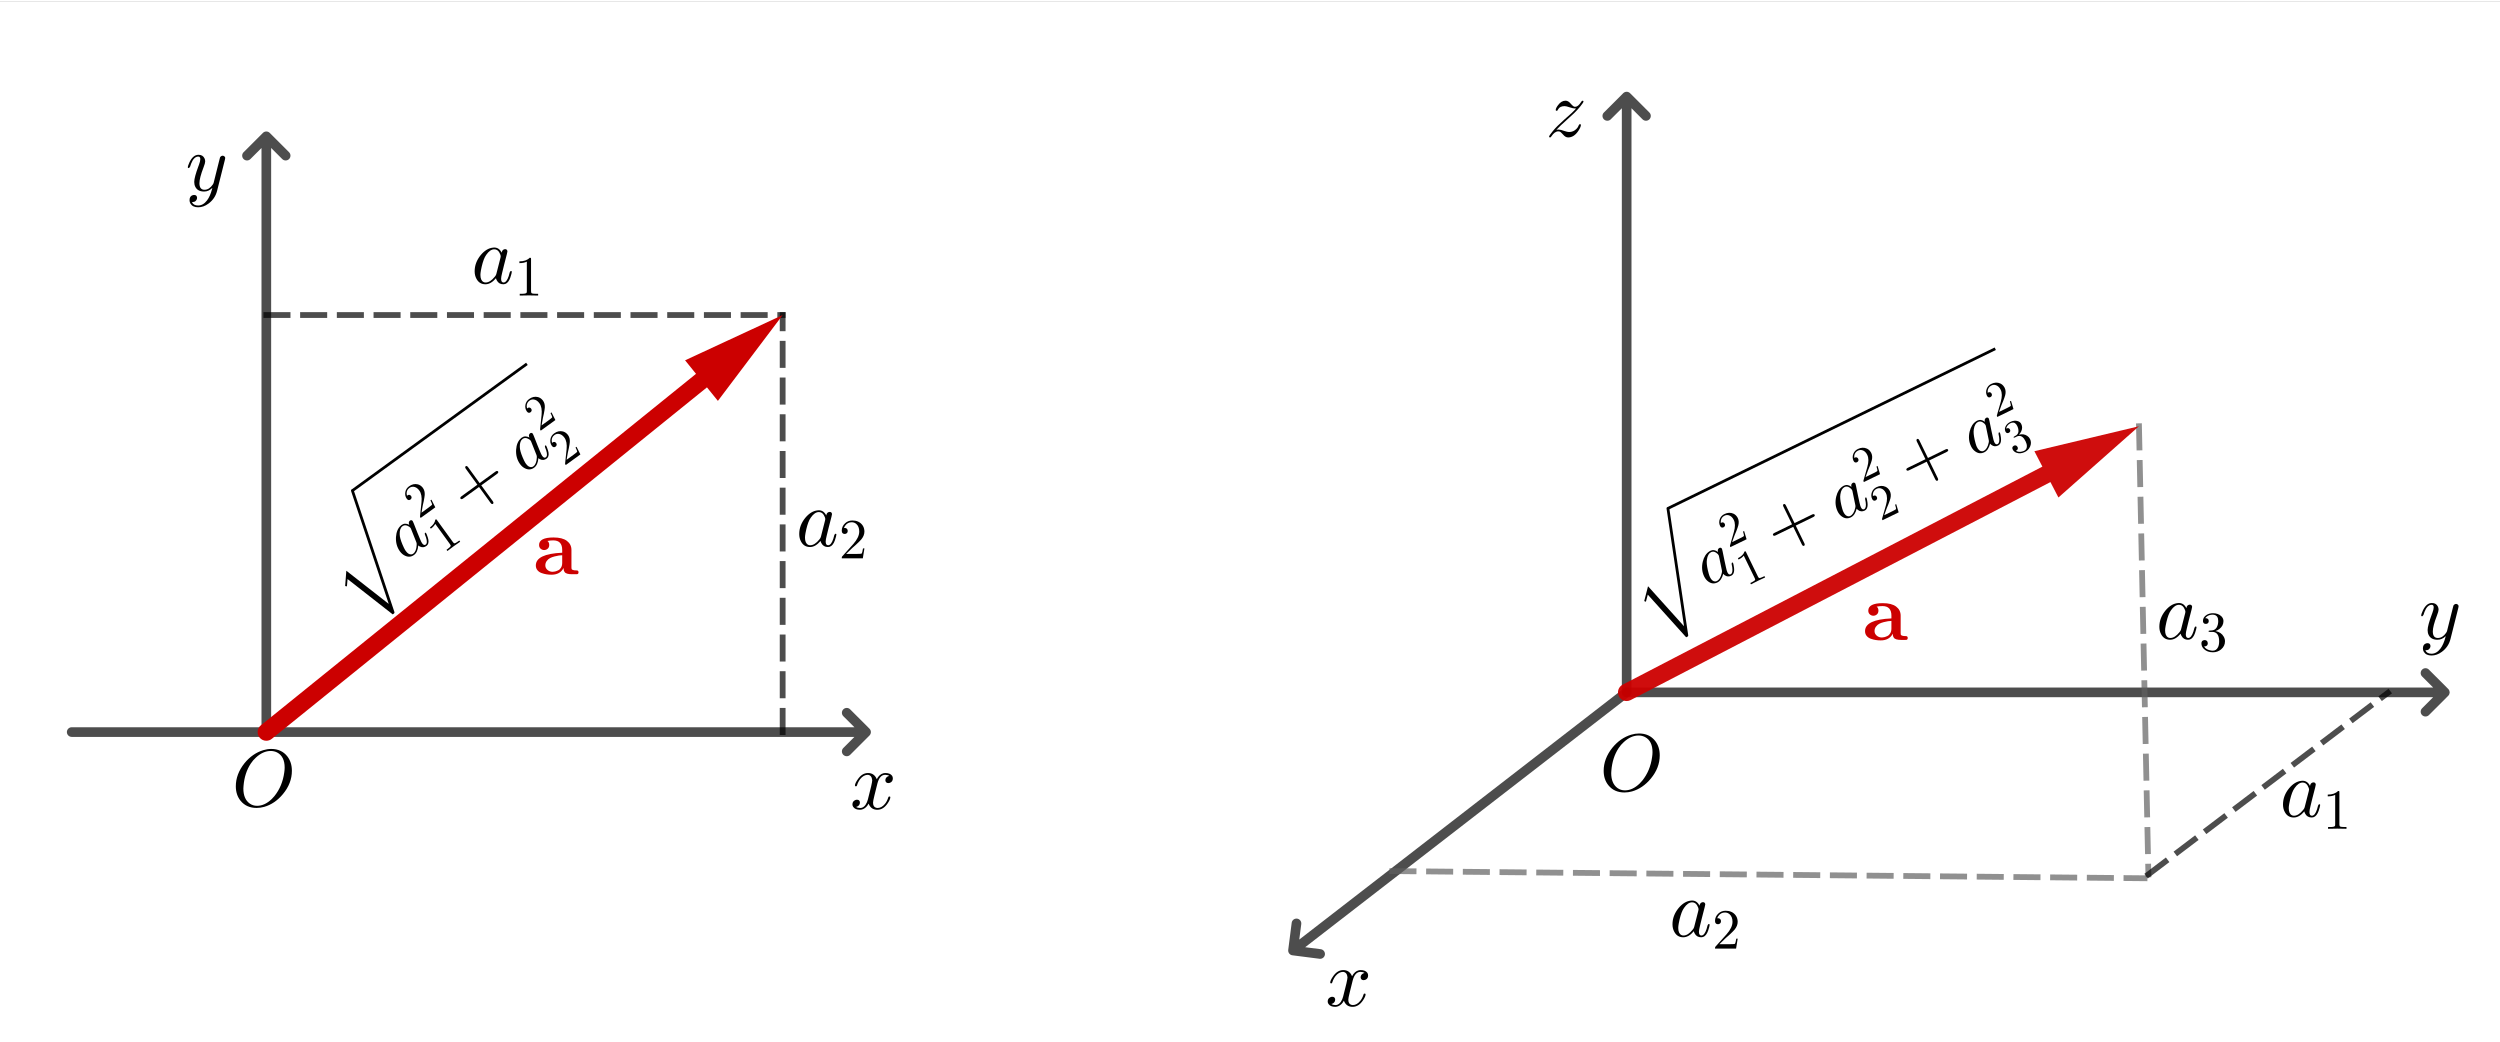 <?xml version="1.0" encoding="ISO-8859-1" standalone="no"?>

<svg 
     version="1.1"
     baseProfile="full"
     xmlns="http://www.w3.org/2000/svg"
     xmlns:xlink="http://www.w3.org/1999/xlink"
     xmlns:ev="http://www.w3.org/2001/xml-events"
     width="25.217cm"
     height="10.507cm"
     viewBox="0 0 647 269"
     >
<rect x="0" y="0" width="647" height="269" fill="#333333" stroke="none"/>
<title>

</title>
<g stroke-dashoffset="0" stroke-linejoin="miter" stroke-dasharray="none" stroke-width="1" stroke-linecap="square" stroke-miterlimit="10.000">
<clipPath id="clip41b909e8-7dd2-40b9-bc65-6f8417afb6ab">
  <path d="M 0 0 L 0 270.00 L 648.00 270.00 L 648.00 0 z"/>
</clipPath>
<g clip-path="url(#clip1)">
<g fill="#ffffff" fill-rule="nonzero" fill-opacity="1" stroke="none">
  <path d="M 0 0 L 648.00 0 L 648.00 270.00 L 0 270.00 L 0 0 z"/>
</g> <!-- drawing style -->
</g> <!-- clip1 -->
<g id="misc">
</g><!-- misc -->
<g id="layer0">
<clipPath id="clip2758d1b0-ce8c-499b-8768-af0f5c5c6755">
  <path d="M 0 0 L 0 270.00 L 648.00 270.00 L 648.00 0 z"/>
</clipPath>
<g clip-path="url(#clip2)">
<g fill="#ffffff" fill-rule="nonzero" fill-opacity="1" stroke="none">
  <path d="M 12.000 384.00 L 12.000 406.00 C 12.000 407.10 12.895 408.00 14.000 408.00 L 36.000 408.00 C 37.105 408.00 38.000 407.10 38.000 406.00 L 38.000 384.00 C 38.000 382.90 37.105 382.00 36.000 382.00 L 14.000 382.00 C 12.895 382.00 12.000 382.90 12.000 384.00 z"/>
<title>Boolean Value a</title>
<desc>a = false</desc>

</g> <!-- drawing style -->
</g> <!-- clip2 -->
<clipPath id="clipfd8e221a-595a-4eca-9f8e-bdbd305e7b08">
  <path d="M 0 0 L 0 270.00 L 648.00 270.00 L 648.00 0 z"/>
</clipPath>
<g clip-path="url(#clip3)">
<g stroke-opacity="1" stroke-width="2" fill="none" stroke="#6e6d73">
  <path d="M 13.500 385.50 L 13.500 405.50 C 13.500 406.60 14.395 407.50 15.500 407.50 L 35.500 407.50 C 36.605 407.50 37.500 406.60 37.500 405.50 L 37.500 385.50 C 37.500 384.40 36.605 383.50 35.500 383.50 L 15.500 383.50 C 14.395 383.50 13.500 384.40 13.500 385.50 z"/>
<title>Boolean Value a</title>
<desc>a = false</desc>

</g> <!-- drawing style -->
</g> <!-- clip3 -->
<clipPath id="clip45dfa6b6-a18b-4ffc-9b27-4388f6b388b1">
  <path d="M 0 0 L 0 270.00 L 648.00 270.00 L 648.00 0 z"/>
</clipPath>
<g clip-path="url(#clip4)">
<g fill="#1c1c1f" fill-rule="nonzero" fill-opacity="1" stroke="none">
  <path d="M 54.251 402.33 Q 51.219 402.33 49.566 400.55 Q 47.914 398.77 47.914 395.50 Q 47.914 392.25 49.597 390.46 Q 51.280 388.67 54.339 388.67 Q 56.088 388.67 58.435 389.24 L 58.435 390.97 Q 55.763 390.05 54.312 390.05 Q 52.194 390.05 51.034 391.48 Q 49.874 392.91 49.874 395.52 Q 49.874 398.01 51.113 399.45 Q 52.353 400.88 54.497 400.88 Q 56.343 400.88 58.452 399.75 L 58.452 401.33 Q 56.527 402.33 54.251 402.33 z M 64.921 402.22 Q 62.873 402.22 61.651 400.86 Q 60.430 399.50 60.430 397.23 Q 60.430 394.92 61.656 393.58 Q 62.882 392.24 64.982 392.24 Q 67.083 392.24 68.309 393.58 Q 69.535 394.92 69.535 397.21 Q 69.535 399.55 68.305 400.88 Q 67.074 402.22 64.921 402.22 z M 64.947 400.92 Q 67.698 400.92 67.698 397.21 Q 67.698 393.54 64.982 393.54 Q 62.275 393.54 62.275 397.23 Q 62.275 400.92 64.947 400.92 z M 75.978 402.22 Q 73.930 402.22 72.708 400.86 Q 71.486 399.50 71.486 397.23 Q 71.486 394.92 72.712 393.58 Q 73.938 392.24 76.039 392.24 Q 78.140 392.24 79.366 393.58 Q 80.592 394.92 80.592 397.21 Q 80.592 399.55 79.361 400.88 Q 78.131 402.22 75.978 402.22 z M 76.004 400.92 Q 78.755 400.92 78.755 397.21 Q 78.755 393.54 76.039 393.54 Q 73.332 393.54 73.332 397.23 Q 73.332 400.92 76.004 400.92 z M 83.299 402.00 L 83.299 392.46 L 85.030 392.46 L 85.030 394.25 Q 86.059 392.24 88.019 392.24 Q 88.282 392.24 88.572 392.29 L 88.572 393.91 Q 88.124 393.76 87.781 393.76 Q 86.138 393.76 85.030 395.71 L 85.030 402.00 z M 96.790 402.00 L 96.790 400.21 Q 95.735 402.22 93.608 402.22 Q 91.886 402.22 90.897 400.96 Q 89.908 399.71 89.908 397.53 Q 89.908 395.14 91.029 393.69 Q 92.149 392.24 93.978 392.24 Q 95.674 392.24 96.790 393.54 L 96.790 388.12 L 98.530 388.12 L 98.530 402.00 z M 96.790 394.73 Q 95.445 393.54 94.241 393.54 Q 91.754 393.54 91.754 397.35 Q 91.754 400.70 93.969 400.70 Q 95.410 400.70 96.790 399.13 z M 104.52 402.22 Q 103.34 402.22 101.64 401.67 L 101.64 400.08 Q 103.34 400.92 104.59 400.92 Q 105.34 400.92 105.83 400.51 Q 106.33 400.11 106.33 399.50 Q 106.33 398.62 104.95 398.04 L 103.94 397.61 Q 101.69 396.67 101.69 394.92 Q 101.69 393.68 102.58 392.96 Q 103.46 392.24 105.00 392.24 Q 105.80 392.24 106.98 392.46 L 107.34 392.53 L 107.34 393.98 Q 105.89 393.54 105.03 393.54 Q 103.36 393.54 103.36 394.76 Q 103.36 395.54 104.63 396.08 L 105.46 396.43 Q 106.88 397.03 107.47 397.69 Q 108.06 398.35 108.06 399.35 Q 108.06 400.60 107.06 401.41 Q 106.07 402.22 104.52 402.22 z"/>
<title>Boolean Value a</title>
<desc>a = false</desc>

</g> <!-- drawing style -->
</g> <!-- clip4 -->
</g><!-- layer0 -->
<g id="layer1">
<clipPath id="clip86c0345d-905e-4149-a3ec-fc274ef18407">
  <path d="M 0 0 L 0 270.00 L 648.00 270.00 L 648.00 0 z"/>
</clipPath>
<g clip-path="url(#clip5)">
<g fill="#000000" fill-rule="nonzero" fill-opacity=".698" stroke="none">
  <path d="M 420.98 23.460 C 420.96 23.460 420.95 23.460 420.93 23.460 L 420.93 23.460 C 420.78 23.465 420.64 23.497 420.51 23.551 L 420.51 23.551 C 420.36 23.612 420.21 23.703 420.09 23.826 L 415.09 28.826 C 414.60 29.314 414.60 30.105 415.09 30.593 C 415.34 30.837 415.66 30.960 415.98 30.960 C 416.30 30.960 416.62 30.837 416.86 30.593 L 419.73 27.727 L 419.73 178.89 C 419.73 179.58 420.28 180.14 420.98 180.14 C 421.67 180.14 422.23 179.58 422.23 178.89 L 422.23 27.727 L 425.09 30.593 C 425.34 30.837 425.66 30.960 425.98 30.960 C 426.30 30.960 426.62 30.837 426.86 30.593 C 427.35 30.105 427.35 29.314 426.86 28.826 L 421.86 23.826 C 421.74 23.703 421.60 23.611 421.44 23.550 L 421.44 23.550 C 421.31 23.497 421.17 23.465 421.02 23.460 L 421.02 23.460 C 421.00 23.460 420.99 23.460 420.98 23.460 z"/>
<title>Segment j</title>
<desc>Segment j: Segment B, J</desc>

</g> <!-- drawing style -->
</g> <!-- clip5 -->
<clipPath id="clip6ac61755-d23a-4cb0-8c11-e304a2b001f7">
  <path d="M 0 0 L 0 270.00 L 648.00 270.00 L 648.00 0 z"/>
</clipPath>
<g clip-path="url(#clip6)">
<g fill="#000000" fill-rule="nonzero" fill-opacity=".698" stroke="none">
  <path d="M 420.97 177.64 C 420.71 177.64 420.44 177.73 420.21 177.90 L 336.25 242.87 L 336.77 238.85 C 336.85 238.16 336.37 237.54 335.69 237.45 C 335.63 237.44 335.58 237.44 335.53 237.44 C 334.91 237.44 334.37 237.90 334.29 238.53 L 333.39 245.55 C 333.37 245.72 333.39 245.89 333.43 246.05 L 333.43 246.05 C 333.47 246.18 333.53 246.31 333.62 246.43 L 333.62 246.43 C 333.63 246.46 333.65 246.48 333.67 246.51 L 333.67 246.51 C 333.77 246.62 333.88 246.71 334.00 246.79 L 334.00 246.79 C 334.14 246.87 334.30 246.92 334.47 246.94 L 341.49 247.84 C 341.54 247.85 341.60 247.85 341.65 247.85 C 342.27 247.85 342.81 247.39 342.89 246.76 C 342.97 246.07 342.49 245.45 341.81 245.36 L 337.78 244.85 L 421.74 179.88 C 422.29 179.46 422.39 178.67 421.96 178.13 C 421.72 177.81 421.35 177.64 420.97 177.64 z"/>
<title>Segment k</title>
<desc>Segment k: Segment B, K</desc>

</g> <!-- drawing style -->
</g> <!-- clip6 -->
<clipPath id="clipf3d75713-7809-4453-bacc-fdd496f0c8f9">
  <path d="M 0 0 L 0 270.00 L 648.00 270.00 L 648.00 0 z"/>
</clipPath>
<g clip-path="url(#clip7)">
<g fill="#000000" fill-rule="nonzero" fill-opacity=".698" stroke="none">
  <path d="M 627.72 172.64 C 627.40 172.64 627.08 172.76 626.84 173.01 C 626.35 173.50 626.35 174.29 626.84 174.78 L 629.70 177.64 L 420.98 177.64 C 420.28 177.64 419.73 178.20 419.73 178.89 C 419.73 179.58 420.28 180.14 420.98 180.14 L 629.70 180.14 L 626.84 183.01 C 626.35 183.50 626.35 184.29 626.84 184.78 C 627.08 185.02 627.40 185.14 627.72 185.14 C 628.04 185.14 628.36 185.02 628.60 184.78 L 633.60 179.78 C 633.73 179.65 633.82 179.51 633.88 179.35 L 633.88 179.35 C 633.93 179.23 633.96 179.09 633.97 178.96 L 633.97 178.96 C 633.97 178.91 633.97 178.87 633.97 178.83 C 633.97 178.83 633.97 178.83 633.97 178.83 L 633.97 178.83 C 633.96 178.69 633.93 178.56 633.88 178.44 L 633.88 178.44 C 633.82 178.28 633.73 178.13 633.60 178.01 L 628.60 173.01 C 628.36 172.76 628.04 172.64 627.72 172.64 z"/>
<title>Segment l</title>
<desc>Segment l: Segment B, L</desc>

</g> <!-- drawing style -->
</g> <!-- clip7 -->
<clipPath id="clip991ca4e0-fb99-42fb-917c-bd8cfffdc228">
  <path d="M 0 0 L 0 270.00 L 648.00 270.00 L 648.00 0 z"/>
</clipPath>
<g clip-path="url(#clip8)">
<g fill="#000000" fill-rule="nonzero" fill-opacity=".698" stroke="none">
  <path d="M 68.924 33.738 C 68.754 33.738 68.592 33.772 68.444 33.834 L 68.444 33.834 C 68.301 33.894 68.166 33.981 68.049 34.096 L 68.049 34.096 C 68.046 34.099 68.043 34.102 68.040 34.106 L 68.040 34.106 L 63.041 39.104 C 62.552 39.593 62.552 40.384 63.041 40.872 C 63.285 41.116 63.605 41.238 63.924 41.238 C 64.244 41.238 64.564 41.116 64.808 40.872 L 67.674 38.006 L 67.674 189.17 C 67.674 189.86 68.234 190.42 68.924 190.42 C 69.615 190.42 70.174 189.86 70.174 189.17 L 70.174 38.006 L 73.041 40.872 C 73.285 41.116 73.605 41.238 73.924 41.238 C 74.244 41.238 74.564 41.116 74.808 40.872 C 75.297 40.384 75.297 39.593 74.808 39.104 L 69.810 34.106 L 69.810 34.106 C 69.805 34.101 69.799 34.095 69.793 34.090 L 69.793 34.090 C 69.678 33.978 69.546 33.893 69.406 33.835 L 69.406 33.835 C 69.258 33.773 69.095 33.738 68.924 33.738 z"/>
<title>Segment m</title>
<desc>Segment m: Segment M, N</desc>

</g> <!-- drawing style -->
</g> <!-- clip8 -->
<clipPath id="clip965f5ab7-a095-4ac3-a2ae-56680c737b46">
  <path d="M 0 0 L 0 270.00 L 648.00 270.00 L 648.00 0 z"/>
</clipPath>
<g clip-path="url(#clip9)">
<g fill="#000000" fill-rule="nonzero" fill-opacity=".698" stroke="none">
  <path d="M 219.14 182.92 C 218.82 182.92 218.50 183.04 218.25 183.29 C 217.76 183.78 217.76 184.57 218.25 185.06 L 221.12 187.92 L 18.558 187.92 C 17.868 187.92 17.308 188.48 17.308 189.17 C 17.308 189.86 17.868 190.42 18.558 190.42 L 221.12 190.42 L 218.25 193.29 C 217.76 193.78 217.76 194.57 218.25 195.06 C 218.50 195.30 218.82 195.42 219.14 195.42 C 219.46 195.42 219.77 195.30 220.02 195.06 L 225.02 190.06 C 225.14 189.93 225.23 189.80 225.29 189.65 L 225.29 189.65 C 225.35 189.51 225.38 189.35 225.39 189.19 L 225.39 189.19 C 225.39 189.18 225.39 189.17 225.39 189.15 L 225.39 189.15 C 225.38 188.99 225.35 188.84 225.29 188.69 L 225.29 188.69 C 225.23 188.55 225.14 188.41 225.02 188.29 L 220.02 183.29 C 219.77 183.04 219.46 182.92 219.14 182.92 z"/>
<title>Segment n</title>
<desc>Segment n: Segment P, Q</desc>

</g> <!-- drawing style -->
</g> <!-- clip9 -->
<clipPath id="clip3e19ae1d-cf5f-4859-b3e6-86561e4485c7">
  <path d="M 0 0 L 0 270.00 L 648.00 270.00 L 648.00 0 z"/>
</clipPath>
<g clip-path="url(#clip10)">
<g stroke-opacity=".698" stroke-linejoin="round" stroke-dasharray="5.5,4" stroke-width="1.5" fill="none" stroke="#606060" stroke-linecap="butt">
  <path d="M 360.33 225.15 L 555.00 227.00"/>
<title>Segment p</title>
<desc>Segment p: Segment S, T</desc>

</g> <!-- drawing style -->
</g> <!-- clip10 -->
<clipPath id="clip9fce127a-ed94-4f0b-a7e4-2c895fc10923">
  <path d="M 0 0 L 0 270.00 L 648.00 270.00 L 648.00 0 z"/>
</clipPath>
<g clip-path="url(#clip11)">
<g stroke-opacity=".698" stroke-linejoin="round" stroke-dasharray="5.5,4" stroke-width="1.5" fill="none" stroke="#606060" stroke-linecap="butt">
  <path d="M 553.57 110.02 L 556.00 226.00"/>
<title>Segment q</title>
<desc>Segment q: Segment R, U</desc>

</g> <!-- drawing style -->
</g> <!-- clip11 -->
<clipPath id="clip0e5be664-4835-4e8f-823e-825460bf9fc6">
  <path d="M 0 0 L 0 270.00 L 648.00 270.00 L 648.00 0 z"/>
</clipPath>
<g clip-path="url(#clip12)">
<g stroke-opacity=".698" stroke-linejoin="round" stroke-dasharray="5.5,4" stroke-width="1.5" fill="none" stroke="#000000" stroke-linecap="butt">
  <path d="M 202.55 189.17 L 202.55 81.243"/>
<title>Segment t</title>
<desc>Segment t: Segment W, A</desc>

</g> <!-- drawing style -->
</g> <!-- clip12 -->
<clipPath id="clipec704ed7-a4f1-4d20-aa63-962a641c3bb8">
  <path d="M 0 0 L 0 270.00 L 648.00 270.00 L 648.00 0 z"/>
</clipPath>
<g clip-path="url(#clip13)">
<g stroke-opacity=".698" stroke-linejoin="round" stroke-dasharray="5.5,4" stroke-width="1.5" fill="none" stroke="#000000" stroke-linecap="butt">
  <path d="M 68.924 81.243 L 202.55 81.243"/>
<title>Segment e</title>
<desc>Segment e: Segment V, A</desc>

</g> <!-- drawing style -->
</g> <!-- clip13 -->
<clipPath id="clipa9c27081-230b-4239-89e4-3fd35d3a2784">
  <path d="M 0 0 L 0 270.00 L 648.00 270.00 L 648.00 0 z"/>
</clipPath>
<g clip-path="url(#clip14)">
<g stroke-opacity=".698" stroke-linejoin="round" stroke-dasharray="5.5,4" stroke-width="1.5" fill="none" stroke="#000000" stroke-linecap="butt">
  <path d="M 556.00 226.00 L 618.00 179.00"/>
<title>Segment f_1</title>
<desc>Segment f_1: Segment U, Z</desc>

</g> <!-- drawing style -->
</g> <!-- clip14 -->
<clipPath id="clip93f7c581-5d50-458b-9bde-728aacc03d1b">
  <path d="M 0 0 L 0 270.00 L 648.00 270.00 L 648.00 0 z"/>
</clipPath>
<g clip-path="url(#clip15)">
<g fill="#cc0000" fill-rule="nonzero" fill-opacity="1" stroke="none">
  <path d="M 202.55 81.243 L 177.30 92.957 L 180.13 96.458 L 67.511 187.42 C 66.544 188.20 66.393 189.62 67.174 190.58 C 67.619 191.14 68.269 191.42 68.926 191.42 C 69.422 191.42 69.922 191.26 70.338 190.92 L 182.96 99.959 L 185.79 103.46 L 202.55 81.243 z"/>
<title>Vector u</title>
<desc>Vector u: Vector(O, A)</desc>

</g> <!-- drawing style -->
</g> <!-- clip15 -->
<g transform="matrix(.21, 0, 0, .21, 138.00, 148.32)">
<clipPath id="clip86665416-5fe6-4d5d-9522-4393378b7251">
  <path d="M -657.14 -706.30 L -657.14 579.41 L 2428.6 579.41 L 2428.6 -706.30 z"/>
</clipPath>
<g clip-path="url(#clip16)">
<g fill="#cc0000" fill-rule="nonzero" fill-opacity="1" stroke="none">
  <path d="M 37.406 -7.703 Q 33.094 .594 22.500 .594 Q 19.500 .594 16.500 .141 Q 13.500 -.297 10.297 -1.438 Q 7.094 -2.594 5.141 -5 Q 3.203 -7.406 3.203 -10.797 Q 3.203 -25.094 35.703 -26.500 L 35.703 -29.906 Q 35.703 -41.703 24.703 -41.703 Q 20.797 -41.703 17.500 -41.000 Q 19.703 -39.500 19.703 -36.094 Q 19.703 -33.094 17.797 -31.438 Q 15.906 -29.797 13.406 -29.797 Q 11.094 -29.797 9.141 -31.438 Q 7.203 -33.094 7.203 -36.094 Q 7.203 -45.297 25.094 -45.297 Q 35.906 -45.297 41.500 -41.094 Q 47.094 -36.906 47.094 -29.906 L 47.094 -8.406 Q 47.094 -7 47.297 -6.391 Q 47.500 -5.797 48.891 -5.25 Q 50.297 -4.703 53.203 -4.703 Q 54.094 -4.703 54.500 -4.594 Q 54.906 -4.5 55.344 -4 Q 55.797 -3.5 55.797 -2.391 Q 55.797 -1.297 55.344 -.75 Q 54.906 -.203 54.344 -.094 Q 53.797 0 52.594 0 L 47.797 0 Q 44.094 0 41.797 -.703 Q 39.500 -1.406 38.641 -2.797 Q 37.797 -4.203 37.594 -5.141 Q 37.406 -6.094 37.406 -7.703 z M 35.703 -23.406 Q 33.500 -23.297 31.547 -23.047 Q 29.594 -22.797 26.297 -21.938 Q 23.000 -21.094 20.703 -19.891 Q 18.406 -18.703 16.656 -16.344 Q 14.906 -14.000 14.906 -10.906 Q 14.906 -7.594 17.547 -5.297 Q 20.203 -3 24.000 -3 Q 25.297 -3 26.938 -3.391 Q 28.594 -3.797 30.750 -4.797 Q 32.906 -5.797 34.297 -8.188 Q 35.703 -10.594 35.703 -13.906 L 35.703 -23.406 z"/>
<title>Vector u</title>
<desc>Vector u: Vector(O, A)</desc>

</g> <!-- drawing style -->
</g> <!-- clip16 -->
</g> <!-- transform -->
<clipPath id="clipb1f14e1a-43b4-478d-aa33-5e7c234bb54f">
  <path d="M 0 0 L 0 270.00 L 648.00 270.00 L 648.00 0 z"/>
</clipPath>
<g clip-path="url(#clip17)">
<g fill="#cc0000" fill-rule="nonzero" fill-opacity=".949" stroke="none">
  <path d="M 553.57 110.02 L 526.50 116.48 L 528.57 120.47 L 419.94 176.90 C 418.84 177.47 418.41 178.83 418.98 179.93 C 419.38 180.70 420.16 181.14 420.98 181.14 C 421.33 181.14 421.68 181.06 422.01 180.89 L 530.65 124.47 L 530.65 124.47 L 532.72 128.46 L 553.57 110.02 z"/>
<title>Vector v</title>
<desc>Vector v: Vector(B, R)</desc>

</g> <!-- drawing style -->
</g> <!-- clip17 -->
<g transform="matrix(.21, 0, 0, .21, 482.00, 165.32)">
<clipPath id="clip3466628a-c57d-4aa6-bc01-56cdf7c01e30">
  <path d="M -2295.2 -787.26 L -2295.2 498.46 L 790.48 498.46 L 790.48 -787.26 z"/>
</clipPath>
<g clip-path="url(#clip18)">
<g fill="#cc0000" fill-rule="nonzero" fill-opacity="1" stroke="none">
  <path d="M 37.406 -7.703 Q 33.094 .594 22.500 .594 Q 19.500 .594 16.500 .141 Q 13.500 -.297 10.297 -1.438 Q 7.094 -2.594 5.141 -5 Q 3.203 -7.406 3.203 -10.797 Q 3.203 -25.094 35.703 -26.500 L 35.703 -29.906 Q 35.703 -41.703 24.703 -41.703 Q 20.797 -41.703 17.500 -41.000 Q 19.703 -39.500 19.703 -36.094 Q 19.703 -33.094 17.797 -31.438 Q 15.906 -29.797 13.406 -29.797 Q 11.094 -29.797 9.141 -31.438 Q 7.203 -33.094 7.203 -36.094 Q 7.203 -45.297 25.094 -45.297 Q 35.906 -45.297 41.500 -41.094 Q 47.094 -36.906 47.094 -29.906 L 47.094 -8.406 Q 47.094 -7 47.297 -6.391 Q 47.500 -5.797 48.891 -5.25 Q 50.297 -4.703 53.203 -4.703 Q 54.094 -4.703 54.500 -4.594 Q 54.906 -4.5 55.344 -4 Q 55.797 -3.5 55.797 -2.391 Q 55.797 -1.297 55.344 -.75 Q 54.906 -.203 54.344 -.094 Q 53.797 0 52.594 0 L 47.797 0 Q 44.094 0 41.797 -.703 Q 39.500 -1.406 38.641 -2.797 Q 37.797 -4.203 37.594 -5.141 Q 37.406 -6.094 37.406 -7.703 z M 35.703 -23.406 Q 33.500 -23.297 31.547 -23.047 Q 29.594 -22.797 26.297 -21.938 Q 23.000 -21.094 20.703 -19.891 Q 18.406 -18.703 16.656 -16.344 Q 14.906 -14.000 14.906 -10.906 Q 14.906 -7.594 17.547 -5.297 Q 20.203 -3 24.000 -3 Q 25.297 -3 26.938 -3.391 Q 28.594 -3.797 30.750 -4.797 Q 32.906 -5.797 34.297 -8.188 Q 35.703 -10.594 35.703 -13.906 L 35.703 -23.406 z"/>
<title>Vector v</title>
<desc>Vector v: Vector(B, R)</desc>

</g> <!-- drawing style -->
</g> <!-- clip18 -->
</g> <!-- transform -->
<g transform="matrix(16.178, -7.891, 7.891, 16.178, 415.63, 139.51)">
<clipPath id="clip3c6ba0c3-f465-4600-b8ab-f4eba787e15d">
  <path d="M -17.356 -17.088 L -23.932 -3.607 L 8.425 12.175 L 15.000 -1.307 L -17.356 -17.088 z"/>
</clipPath>
<g clip-path="url(#clip19)">
<g fill="#000000" fill-rule="nonzero" fill-opacity="1" stroke="none">
  <path d="M 1 -.04 Q .985 -.04 .982 -.028 L .466 1.604 L .253 .86 L .11 1.028 L .128 1.047 L .197 .967 L .424 1.76 L .446 1.76 Q .457 1.76 .463 1.748 L 1.02 -.016 L 1.02 -.02 Q 1.02 -.028 1.014 -.034 Q 1.008 -.04 1 -.04 z"/>
<title>\rotatebox{26}{\scalebox{1.2}{\sqrt{a_1^2+a_2^2+a_3^2}}}</title>
<desc>text1 = “\rotatebox{26}{\scalebox{1.2}{\sqrt{a_1^2+a_2^2+a_3^2}}}”</desc>

</g> <!-- drawing style -->
</g> <!-- clip19 -->
</g> <!-- transform -->
<g transform="matrix(16.178, -7.891, 7.891, 16.178, 425.40, 159.53)">
<clipPath id="clip062edb61-a121-402b-a052-6b81a83a0d17">
  <path d="M -17.356 -18.326 L -23.932 -4.844 L 8.425 10.937 L 15.000 -2.545 L -17.356 -18.326 z"/>
</clipPath>
<g clip-path="url(#clip20)">
<g fill="#000000" fill-rule="nonzero" fill-opacity="1" stroke="none">
  <path d="M 1 -1.278 L 6.237 -1.278 L 6.237 -1.238 L 1 -1.238 L 1 -1.278 z"/>
<title>\rotatebox{26}{\scalebox{1.2}{\sqrt{a_1^2+a_2^2+a_3^2}}}</title>
<desc>text1 = “\rotatebox{26}{\scalebox{1.2}{\sqrt{a_1^2+a_2^2+a_3^2}}}”</desc>

</g> <!-- drawing style -->
</g> <!-- clip20 -->
</g> <!-- transform -->
<g transform="matrix(.162, -.079, .079, .162, 441.57, 151.64)">
<clipPath id="clip6a33ce7d-5831-443f-9f48-3b0a95f094d7">
  <path d="M -1835.6 -1832.6 L -2493.2 -484.39 L 742.49 1093.7 L 1400.0 -254.45 L -1835.6 -1832.6 z"/>
</clipPath>
<g clip-path="url(#clip21)">
<g fill="#000000" fill-rule="nonzero" fill-opacity="1" stroke="none">
  <path d="M 37.297 -37.797 Q 37.797 -41.203 40.406 -42.000 Q 40.906 -42.203 41.500 -42.203 Q 44.094 -42.203 44.406 -39.500 Q 44.406 -38.906 43.703 -36.094 L 40.094 -22.094 Q 38.594 -15.797 37.906 -13.094 Q 36.594 -7.906 36.594 -5.703 Q 36.594 -1.094 39.594 -1.094 Q 43.406 -1.094 46.000 -9.094 Q 46.500 -10.797 47.203 -13.500 Q 48.000 -15.203 48.594 -15.297 Q 49.797 -15.297 49.797 -14.297 Q 49.797 -12.797 48.000 -7.297 Q 47.406 -5.594 46.797 -4.406 Q 44.000 1.094 39.406 1.094 Q 33.797 1.094 31.297 -3.703 Q 30.594 -4.906 30.297 -6.406 Q 24.000 1.094 17.297 1.094 Q 9.797 1.094 6.203 -5.703 Q 4 -9.703 4 -14.906 Q 4 -25.703 11.500 -34.906 Q 18.500 -43.297 26.703 -44.094 Q 27.406 -44.203 28.094 -44.203 Q 34.203 -44.203 37.297 -37.797 z M 30.797 -11.906 L 30.797 -11.906 L 35.797 -31.500 Q 36.094 -33.000 36.094 -33.203 Q 36.094 -35.297 34.297 -38.297 Q 32.094 -42.000 28.203 -42.000 Q 23.000 -42.000 18.297 -35.203 Q 17.406 -33.906 16.594 -32.406 Q 13.703 -26.594 11.703 -15.906 Q 11.094 -12.500 11.094 -10.500 Q 11.094 -3.703 14.906 -1.703 Q 16.000 -1.094 17.500 -1.094 Q 23.094 -1.094 28.797 -8.203 Q 30.203 -9.797 30.703 -11.500 L 30.703 -11.594 Q 30.797 -11.797 30.797 -11.906 z"/>
<title>\rotatebox{26}{\scalebox{1.2}{\sqrt{a_1^2+a_2^2+a_3^2}}}</title>
<desc>text1 = “\rotatebox{26}{\scalebox{1.2}{\sqrt{a_1^2+a_2^2+a_3^2}}}”</desc>

</g> <!-- drawing style -->
</g> <!-- clip21 -->
</g> <!-- transform -->
<g transform="matrix(.113, -.055, .055, .113, 447.26, 141.58)">
<clipPath id="clip68376235-a36e-4b1c-897a-d30ccc1f190c">
  <path d="M -2697.9 -2566.0 L -3637.2 -640.05 L 985.13 1614.4 L 1924.5 -311.55 L -2697.9 -2566.0 z"/>
</clipPath>
<g clip-path="url(#clip22)">
<g fill="#000000" fill-rule="nonzero" fill-opacity="1" stroke="none">
  <path d="M 44.906 -17.406 L 44.906 -17.406 L 42.094 0 L 5 0 Q 5 -2.5 5.594 -3.203 L 6.094 -3.703 L 25.297 -25.094 Q 35.797 -36.906 35.797 -47.203 Q 35.797 -56.094 30.406 -60.703 L 30.297 -60.797 L 30.203 -60.797 Q 27.000 -63.500 22.406 -63.500 Q 15.203 -63.500 10.906 -57.297 Q 9.703 -55.500 8.906 -53.297 Q 9.203 -53.406 10.203 -53.406 Q 14.203 -53.406 15.297 -49.797 L 15.297 -49.703 Q 15.500 -49.000 15.500 -48.203 Q 15.500 -44.203 11.703 -43.094 Q 10.906 -42.906 10.297 -42.906 Q 6.594 -42.906 5.406 -46.000 Q 5 -47.094 5 -48.500 Q 5 -56.203 10.906 -61.703 Q 16.203 -66.594 23.703 -66.594 Q 34.703 -66.594 40.797 -59.203 Q 44.297 -54.906 44.797 -49.000 Q 44.906 -48.094 44.906 -47.203 Q 44.906 -39.906 39.406 -33.297 Q 36.500 -29.906 30.406 -24.297 L 24.297 -18.906 L 23.297 -18.000 L 12.703 -7.703 L 30.703 -7.703 Q 39.500 -7.703 40.203 -8.5 Q 41.203 -9.906 42.406 -17.406 L 44.906 -17.406 z"/>
<title>\rotatebox{26}{\scalebox{1.2}{\sqrt{a_1^2+a_2^2+a_3^2}}}</title>
<desc>text1 = “\rotatebox{26}{\scalebox{1.2}{\sqrt{a_1^2+a_2^2+a_3^2}}}”</desc>

</g> <!-- drawing style -->
</g> <!-- clip22 -->
</g> <!-- transform -->
<g transform="matrix(.113, -.055, .055, .113, 452.08, 151.46)">
<clipPath id="clip41941058-22ca-41ed-b476-f5e715dd8822">
  <path d="M -2697.9 -2653.3 L -3637.2 -727.30 L 985.13 1527.2 L 1924.5 -398.81 L -2697.9 -2653.3 z"/>
</clipPath>
<g clip-path="url(#clip23)">
<g fill="#000000" fill-rule="nonzero" fill-opacity="1" stroke="none">
  <path d="M 29.406 -64.000 L 29.406 -7.906 Q 29.406 -4.906 30.594 -4.094 Q 32.297 -3.094 38.703 -3.094 L 41.906 -3.094 L 41.906 0 Q 38.406 -.297 25.703 -.297 Q 13.000 -.297 9.5 0 L 9.5 -3.094 L 12.703 -3.094 Q 20.406 -3.094 21.500 -4.906 L 21.594 -5 Q 22.000 -5.797 22.000 -7.906 L 22.000 -59.703 Q 16.797 -57.094 8.906 -57.094 L 8.906 -60.203 Q 20.906 -60.203 27.094 -66.594 Q 29.000 -66.594 29.297 -65.906 L 29.297 -65.906 L 29.297 -65.797 Q 29.406 -65.500 29.406 -64.000 z"/>
<title>\rotatebox{26}{\scalebox{1.2}{\sqrt{a_1^2+a_2^2+a_3^2}}}</title>
<desc>text1 = “\rotatebox{26}{\scalebox{1.2}{\sqrt{a_1^2+a_2^2+a_3^2}}}”</desc>

</g> <!-- drawing style -->
</g> <!-- clip23 -->
</g> <!-- transform -->
<g transform="matrix(.162, -.079, .079, .162, 459.93, 142.69)">
<clipPath id="clipcf4e123f-a305-4815-a715-0e8e09011b2f">
  <path d="M -1949.1 -1832.6 L -2606.6 -484.39 L 629.05 1093.7 L 1286.6 -254.45 L -1949.1 -1832.6 z"/>
</clipPath>
<g clip-path="url(#clip24)">
<g fill="#000000" fill-rule="nonzero" fill-opacity="1" stroke="none">
  <path d="M 40.906 -23.000 L 40.906 5 Q 40.906 8.203 38.906 8.297 Q 36.906 8.297 36.906 5 L 36.906 -23.000 L 8.906 -23.000 Q 5.703 -23.000 5.594 -25.000 Q 5.594 -27.000 8.906 -27.000 L 36.906 -27.000 L 36.906 -55.000 Q 36.906 -58.203 38.906 -58.297 Q 40.906 -58.297 40.906 -55.000 L 40.906 -27.000 L 68.797 -27.000 Q 72.000 -27.000 72.094 -25.000 Q 72.094 -23.000 68.797 -23.000 L 40.906 -23.000 z"/>
<title>\rotatebox{26}{\scalebox{1.2}{\sqrt{a_1^2+a_2^2+a_3^2}}}</title>
<desc>text1 = “\rotatebox{26}{\scalebox{1.2}{\sqrt{a_1^2+a_2^2+a_3^2}}}”</desc>

</g> <!-- drawing style -->
</g> <!-- clip24 -->
</g> <!-- transform -->
<g transform="matrix(.162, -.079, .079, .162, 476.11, 134.79)">
<clipPath id="clip12936638-a7fe-48ae-9a4a-2f7985fbb33e">
  <path d="M -2049.1 -1832.6 L -2706.6 -484.39 L 529.02 1093.7 L 1186.6 -254.45 L -2049.1 -1832.6 z"/>
</clipPath>
<g clip-path="url(#clip25)">
<g fill="#000000" fill-rule="nonzero" fill-opacity="1" stroke="none">
  <path d="M 37.297 -37.797 Q 37.797 -41.203 40.406 -42.000 Q 40.906 -42.203 41.500 -42.203 Q 44.094 -42.203 44.406 -39.500 Q 44.406 -38.906 43.703 -36.094 L 40.094 -22.094 Q 38.594 -15.797 37.906 -13.094 Q 36.594 -7.906 36.594 -5.703 Q 36.594 -1.094 39.594 -1.094 Q 43.406 -1.094 46.000 -9.094 Q 46.500 -10.797 47.203 -13.500 Q 48.000 -15.203 48.594 -15.297 Q 49.797 -15.297 49.797 -14.297 Q 49.797 -12.797 48.000 -7.297 Q 47.406 -5.594 46.797 -4.406 Q 44.000 1.094 39.406 1.094 Q 33.797 1.094 31.297 -3.703 Q 30.594 -4.906 30.297 -6.406 Q 24.000 1.094 17.297 1.094 Q 9.797 1.094 6.203 -5.703 Q 4 -9.703 4 -14.906 Q 4 -25.703 11.500 -34.906 Q 18.500 -43.297 26.703 -44.094 Q 27.406 -44.203 28.094 -44.203 Q 34.203 -44.203 37.297 -37.797 z M 30.797 -11.906 L 30.797 -11.906 L 35.797 -31.500 Q 36.094 -33.000 36.094 -33.203 Q 36.094 -35.297 34.297 -38.297 Q 32.094 -42.000 28.203 -42.000 Q 23.000 -42.000 18.297 -35.203 Q 17.406 -33.906 16.594 -32.406 Q 13.703 -26.594 11.703 -15.906 Q 11.094 -12.500 11.094 -10.500 Q 11.094 -3.703 14.906 -1.703 Q 16.000 -1.094 17.500 -1.094 Q 23.094 -1.094 28.797 -8.203 Q 30.203 -9.797 30.703 -11.500 L 30.703 -11.594 Q 30.797 -11.797 30.797 -11.906 z"/>
<title>\rotatebox{26}{\scalebox{1.2}{\sqrt{a_1^2+a_2^2+a_3^2}}}</title>
<desc>text1 = “\rotatebox{26}{\scalebox{1.2}{\sqrt{a_1^2+a_2^2+a_3^2}}}”</desc>

</g> <!-- drawing style -->
</g> <!-- clip25 -->
</g> <!-- transform -->
<g transform="matrix(.113, -.055, .055, .113, 481.80, 124.74)">
<clipPath id="clip81e6e50c-55cf-4a8f-8a89-389dd656fb46">
  <path d="M -3002.8 -2566.0 L -3942.2 -640.05 L 680.18 1614.4 L 1619.5 -311.55 L -3002.8 -2566.0 z"/>
</clipPath>
<g clip-path="url(#clip26)">
<g fill="#000000" fill-rule="nonzero" fill-opacity="1" stroke="none">
  <path d="M 44.906 -17.406 L 44.906 -17.406 L 42.094 0 L 5 0 Q 5 -2.5 5.594 -3.203 L 6.094 -3.703 L 25.297 -25.094 Q 35.797 -36.906 35.797 -47.203 Q 35.797 -56.094 30.406 -60.703 L 30.297 -60.797 L 30.203 -60.797 Q 27.000 -63.500 22.406 -63.500 Q 15.203 -63.500 10.906 -57.297 Q 9.703 -55.500 8.906 -53.297 Q 9.203 -53.406 10.203 -53.406 Q 14.203 -53.406 15.297 -49.797 L 15.297 -49.703 Q 15.500 -49.000 15.500 -48.203 Q 15.500 -44.203 11.703 -43.094 Q 10.906 -42.906 10.297 -42.906 Q 6.594 -42.906 5.406 -46.000 Q 5 -47.094 5 -48.500 Q 5 -56.203 10.906 -61.703 Q 16.203 -66.594 23.703 -66.594 Q 34.703 -66.594 40.797 -59.203 Q 44.297 -54.906 44.797 -49.000 Q 44.906 -48.094 44.906 -47.203 Q 44.906 -39.906 39.406 -33.297 Q 36.500 -29.906 30.406 -24.297 L 24.297 -18.906 L 23.297 -18.000 L 12.703 -7.703 L 30.703 -7.703 Q 39.500 -7.703 40.203 -8.5 Q 41.203 -9.906 42.406 -17.406 L 44.906 -17.406 z"/>
<title>\rotatebox{26}{\scalebox{1.2}{\sqrt{a_1^2+a_2^2+a_3^2}}}</title>
<desc>text1 = “\rotatebox{26}{\scalebox{1.2}{\sqrt{a_1^2+a_2^2+a_3^2}}}”</desc>

</g> <!-- drawing style -->
</g> <!-- clip26 -->
</g> <!-- transform -->
<g transform="matrix(.113, -.055, .055, .113, 486.62, 134.62)">
<clipPath id="clip010d411d-24b5-4c92-8f25-56690614e410">
  <path d="M -3002.8 -2653.3 L -3942.2 -727.30 L 680.18 1527.2 L 1619.5 -398.81 L -3002.8 -2653.3 z"/>
</clipPath>
<g clip-path="url(#clip27)">
<g fill="#000000" fill-rule="nonzero" fill-opacity="1" stroke="none">
  <path d="M 44.906 -17.406 L 44.906 -17.406 L 42.094 0 L 5 0 Q 5 -2.5 5.594 -3.203 L 6.094 -3.703 L 25.297 -25.094 Q 35.797 -36.906 35.797 -47.203 Q 35.797 -56.094 30.406 -60.703 L 30.297 -60.797 L 30.203 -60.797 Q 27.000 -63.500 22.406 -63.500 Q 15.203 -63.500 10.906 -57.297 Q 9.703 -55.500 8.906 -53.297 Q 9.203 -53.406 10.203 -53.406 Q 14.203 -53.406 15.297 -49.797 L 15.297 -49.703 Q 15.500 -49.000 15.500 -48.203 Q 15.500 -44.203 11.703 -43.094 Q 10.906 -42.906 10.297 -42.906 Q 6.594 -42.906 5.406 -46.000 Q 5 -47.094 5 -48.500 Q 5 -56.203 10.906 -61.703 Q 16.203 -66.594 23.703 -66.594 Q 34.703 -66.594 40.797 -59.203 Q 44.297 -54.906 44.797 -49.000 Q 44.906 -48.094 44.906 -47.203 Q 44.906 -39.906 39.406 -33.297 Q 36.500 -29.906 30.406 -24.297 L 24.297 -18.906 L 23.297 -18.000 L 12.703 -7.703 L 30.703 -7.703 Q 39.500 -7.703 40.203 -8.5 Q 41.203 -9.906 42.406 -17.406 L 44.906 -17.406 z"/>
<title>\rotatebox{26}{\scalebox{1.2}{\sqrt{a_1^2+a_2^2+a_3^2}}}</title>
<desc>text1 = “\rotatebox{26}{\scalebox{1.2}{\sqrt{a_1^2+a_2^2+a_3^2}}}”</desc>

</g> <!-- drawing style -->
</g> <!-- clip27 -->
</g> <!-- transform -->
<g transform="matrix(.162, -.079, .079, .162, 494.46, 125.84)">
<clipPath id="clipff659405-d80a-4ccb-9239-bf094bcd0185">
  <path d="M -2162.5 -1832.6 L -2820.1 -484.39 L 415.58 1093.7 L 1073.1 -254.45 L -2162.5 -1832.6 z"/>
</clipPath>
<g clip-path="url(#clip28)">
<g fill="#000000" fill-rule="nonzero" fill-opacity="1" stroke="none">
  <path d="M 40.906 -23.000 L 40.906 5 Q 40.906 8.203 38.906 8.297 Q 36.906 8.297 36.906 5 L 36.906 -23.000 L 8.906 -23.000 Q 5.703 -23.000 5.594 -25.000 Q 5.594 -27.000 8.906 -27.000 L 36.906 -27.000 L 36.906 -55.000 Q 36.906 -58.203 38.906 -58.297 Q 40.906 -58.297 40.906 -55.000 L 40.906 -27.000 L 68.797 -27.000 Q 72.000 -27.000 72.094 -25.000 Q 72.094 -23.000 68.797 -23.000 L 40.906 -23.000 z"/>
<title>\rotatebox{26}{\scalebox{1.2}{\sqrt{a_1^2+a_2^2+a_3^2}}}</title>
<desc>text1 = “\rotatebox{26}{\scalebox{1.2}{\sqrt{a_1^2+a_2^2+a_3^2}}}”</desc>

</g> <!-- drawing style -->
</g> <!-- clip28 -->
</g> <!-- transform -->
<g transform="matrix(.162, -.079, .079, .162, 510.64, 117.95)">
<clipPath id="clip73a04c95-5fac-4ef8-a81c-81acd5681fc7">
  <path d="M -2262.5 -1832.6 L -2920.1 -484.39 L 315.56 1093.7 L 973.12 -254.45 L -2262.5 -1832.6 z"/>
</clipPath>
<g clip-path="url(#clip29)">
<g fill="#000000" fill-rule="nonzero" fill-opacity="1" stroke="none">
  <path d="M 37.297 -37.797 Q 37.797 -41.203 40.406 -42.000 Q 40.906 -42.203 41.500 -42.203 Q 44.094 -42.203 44.406 -39.500 Q 44.406 -38.906 43.703 -36.094 L 40.094 -22.094 Q 38.594 -15.797 37.906 -13.094 Q 36.594 -7.906 36.594 -5.703 Q 36.594 -1.094 39.594 -1.094 Q 43.406 -1.094 46.000 -9.094 Q 46.500 -10.797 47.203 -13.500 Q 48.000 -15.203 48.594 -15.297 Q 49.797 -15.297 49.797 -14.297 Q 49.797 -12.797 48.000 -7.297 Q 47.406 -5.594 46.797 -4.406 Q 44.000 1.094 39.406 1.094 Q 33.797 1.094 31.297 -3.703 Q 30.594 -4.906 30.297 -6.406 Q 24.000 1.094 17.297 1.094 Q 9.797 1.094 6.203 -5.703 Q 4 -9.703 4 -14.906 Q 4 -25.703 11.500 -34.906 Q 18.500 -43.297 26.703 -44.094 Q 27.406 -44.203 28.094 -44.203 Q 34.203 -44.203 37.297 -37.797 z M 30.797 -11.906 L 30.797 -11.906 L 35.797 -31.500 Q 36.094 -33.000 36.094 -33.203 Q 36.094 -35.297 34.297 -38.297 Q 32.094 -42.000 28.203 -42.000 Q 23.000 -42.000 18.297 -35.203 Q 17.406 -33.906 16.594 -32.406 Q 13.703 -26.594 11.703 -15.906 Q 11.094 -12.500 11.094 -10.500 Q 11.094 -3.703 14.906 -1.703 Q 16.000 -1.094 17.500 -1.094 Q 23.094 -1.094 28.797 -8.203 Q 30.203 -9.797 30.703 -11.500 L 30.703 -11.594 Q 30.797 -11.797 30.797 -11.906 z"/>
<title>\rotatebox{26}{\scalebox{1.2}{\sqrt{a_1^2+a_2^2+a_3^2}}}</title>
<desc>text1 = “\rotatebox{26}{\scalebox{1.2}{\sqrt{a_1^2+a_2^2+a_3^2}}}”</desc>

</g> <!-- drawing style -->
</g> <!-- clip29 -->
</g> <!-- transform -->
<g transform="matrix(.113, -.055, .055, .113, 516.33, 107.89)">
<clipPath id="clip69a275ed-fae9-4fed-bda1-639e1df1464c">
  <path d="M -3307.8 -2566.0 L -4247.1 -640.05 L 375.23 1614.4 L 1314.6 -311.55 L -3307.8 -2566.0 z"/>
</clipPath>
<g clip-path="url(#clip30)">
<g fill="#000000" fill-rule="nonzero" fill-opacity="1" stroke="none">
  <path d="M 44.906 -17.406 L 44.906 -17.406 L 42.094 0 L 5 0 Q 5 -2.5 5.594 -3.203 L 6.094 -3.703 L 25.297 -25.094 Q 35.797 -36.906 35.797 -47.203 Q 35.797 -56.094 30.406 -60.703 L 30.297 -60.797 L 30.203 -60.797 Q 27.000 -63.500 22.406 -63.500 Q 15.203 -63.500 10.906 -57.297 Q 9.703 -55.500 8.906 -53.297 Q 9.203 -53.406 10.203 -53.406 Q 14.203 -53.406 15.297 -49.797 L 15.297 -49.703 Q 15.500 -49.000 15.500 -48.203 Q 15.500 -44.203 11.703 -43.094 Q 10.906 -42.906 10.297 -42.906 Q 6.594 -42.906 5.406 -46.000 Q 5 -47.094 5 -48.500 Q 5 -56.203 10.906 -61.703 Q 16.203 -66.594 23.703 -66.594 Q 34.703 -66.594 40.797 -59.203 Q 44.297 -54.906 44.797 -49.000 Q 44.906 -48.094 44.906 -47.203 Q 44.906 -39.906 39.406 -33.297 Q 36.500 -29.906 30.406 -24.297 L 24.297 -18.906 L 23.297 -18.000 L 12.703 -7.703 L 30.703 -7.703 Q 39.500 -7.703 40.203 -8.5 Q 41.203 -9.906 42.406 -17.406 L 44.906 -17.406 z"/>
<title>\rotatebox{26}{\scalebox{1.2}{\sqrt{a_1^2+a_2^2+a_3^2}}}</title>
<desc>text1 = “\rotatebox{26}{\scalebox{1.2}{\sqrt{a_1^2+a_2^2+a_3^2}}}”</desc>

</g> <!-- drawing style -->
</g> <!-- clip30 -->
</g> <!-- transform -->
<g transform="matrix(.113, -.055, .055, .113, 521.15, 117.78)">
<clipPath id="clip9020a3b2-cbdf-4a4e-8b51-a94aa8da85f6">
  <path d="M -3307.8 -2653.3 L -4247.1 -727.30 L 375.23 1527.2 L 1314.6 -398.81 L -3307.8 -2653.3 z"/>
</clipPath>
<g clip-path="url(#clip31)">
<g fill="#000000" fill-rule="nonzero" fill-opacity="1" stroke="none">
  <path d="M 29.000 -35.203 L 29.000 -35.203 Q 39.000 -33.203 43.406 -25.406 Q 45.703 -21.500 45.703 -17.094 Q 45.703 -8.594 38.703 -2.797 Q 32.594 2.203 24.406 2.203 Q 14.500 2.203 8.5 -3.703 Q 4.203 -7.906 4.203 -13.500 Q 4.203 -18.203 8.406 -19.094 Q 9.094 -19.297 9.797 -19.297 Q 13.594 -19.297 14.906 -16.094 Q 15.297 -14.797 15.406 -13.703 Q 15.406 -9.703 11.797 -8.5 Q 10.406 -8 8.797 -8.203 Q 12.500 -2 21.594 -.797 Q 22.906 -.594 24.094 -.594 Q 30.500 -.594 33.500 -6.906 Q 35.406 -10.906 35.406 -17.094 Q 35.406 -30.406 27.406 -33.094 Q 25.594 -33.703 23.500 -33.703 L 19.094 -33.703 Q 16.906 -33.703 16.703 -34.797 Q 16.703 -35.797 18.203 -36.000 Q 19.703 -36.000 22.094 -36.297 Q 27.203 -36.500 30.094 -40.203 L 30.094 -40.297 L 30.203 -40.406 L 30.297 -40.500 L 30.406 -40.500 L 31.000 -41.500 Q 33.797 -46.203 33.797 -52.906 Q 33.797 -62.203 26.594 -63.797 Q 25.406 -64.094 24.203 -64.094 Q 17.203 -64.094 12.797 -60.094 Q 11.703 -59.094 10.906 -57.906 Q 17.094 -57.906 17.094 -52.906 Q 17.094 -49.297 14.000 -48.094 Q 13.094 -47.797 12.000 -47.797 Q 8.094 -47.797 7.094 -51.297 L 7.094 -51.297 L 7.094 -51.406 Q 6.906 -52.203 6.906 -53.000 Q 6.906 -59.703 13.500 -63.703 Q 18.297 -66.594 24.594 -66.594 Q 33.703 -66.594 39.297 -61.203 L 39.500 -61.000 Q 43.000 -57.406 43.000 -52.797 Q 43.000 -44.500 35.906 -38.906 Q 32.797 -36.500 29.000 -35.203 z"/>
<title>\rotatebox{26}{\scalebox{1.2}{\sqrt{a_1^2+a_2^2+a_3^2}}}</title>
<desc>text1 = “\rotatebox{26}{\scalebox{1.2}{\sqrt{a_1^2+a_2^2+a_3^2}}}”</desc>

</g> <!-- drawing style -->
</g> <!-- clip31 -->
</g> <!-- transform -->
<g transform="matrix(14.562, -10.580, 10.580, 14.562, 76.846, 137.57)">
<clipPath id="clipd625ffc0-bb1e-4b27-905d-92858b715c77">
  <path d="M 1.038 -8.693 L -7.778 3.443 L 21.346 24.603 L 30.163 12.468 L 1.038 -8.693 z"/>
</clipPath>
<g clip-path="url(#clip32)">
<g fill="#000000" fill-rule="nonzero" fill-opacity="1" stroke="none">
  <path d="M 1 -.04 Q .985 -.04 .982 -.028 L .466 1.604 L .253 .86 L .11 1.028 L .128 1.047 L .197 .967 L .424 1.76 L .446 1.76 Q .457 1.76 .463 1.748 L 1.02 -.016 L 1.02 -.02 Q 1.02 -.028 1.014 -.034 Q 1.008 -.04 1 -.04 z"/>
<title>\rotatebox{36}{\scalebox{1.2}{\sqrt{a_1^2+a_2^2}}}</title>
<desc>text2 = “\rotatebox{36}{\scalebox{1.2}{\sqrt{a_1^2+a_2^2}}}”</desc>

</g> <!-- drawing style -->
</g> <!-- clip32 -->
</g> <!-- transform -->
<g transform="matrix(14.562, -10.580, 10.580, 14.562, 89.939, 155.59)">
<clipPath id="clipda0f2371-b138-4b07-9d59-f916b0fc4a2d">
  <path d="M 1.038 -9.93 L -7.778 2.205 L 21.346 23.366 L 30.163 11.230 L 1.038 -9.93 z"/>
</clipPath>
<g clip-path="url(#clip33)">
<g fill="#000000" fill-rule="nonzero" fill-opacity="1" stroke="none">
  <path d="M 1 -1.278 L 4.102 -1.278 L 4.102 -1.238 L 1 -1.238 L 1 -1.278 z"/>
<title>\rotatebox{36}{\scalebox{1.2}{\sqrt{a_1^2+a_2^2}}}</title>
<desc>text2 = “\rotatebox{36}{\scalebox{1.2}{\sqrt{a_1^2+a_2^2}}}”</desc>

</g> <!-- drawing style -->
</g> <!-- clip33 -->
</g> <!-- transform -->
<g transform="matrix(.146, -.106, .106, .146, 104.50, 145.01)">
<clipPath id="clipb194a737-e92a-4f23-ab79-a214a7450c45">
  <path d="M 3.839 -993.00 L -877.84 220.53 L 2034.6 2336.6 L 2916.3 1123.0 L 3.839 -993.00 z"/>
</clipPath>
<g clip-path="url(#clip34)">
<g fill="#000000" fill-rule="nonzero" fill-opacity="1" stroke="none">
  <path d="M 37.297 -37.797 Q 37.797 -41.203 40.406 -42.000 Q 40.906 -42.203 41.500 -42.203 Q 44.094 -42.203 44.406 -39.500 Q 44.406 -38.906 43.703 -36.094 L 40.094 -22.094 Q 38.594 -15.797 37.906 -13.094 Q 36.594 -7.906 36.594 -5.703 Q 36.594 -1.094 39.594 -1.094 Q 43.406 -1.094 46.000 -9.094 Q 46.500 -10.797 47.203 -13.500 Q 48.000 -15.203 48.594 -15.297 Q 49.797 -15.297 49.797 -14.297 Q 49.797 -12.797 48.000 -7.297 Q 47.406 -5.594 46.797 -4.406 Q 44.000 1.094 39.406 1.094 Q 33.797 1.094 31.297 -3.703 Q 30.594 -4.906 30.297 -6.406 Q 24.000 1.094 17.297 1.094 Q 9.797 1.094 6.203 -5.703 Q 4 -9.703 4 -14.906 Q 4 -25.703 11.500 -34.906 Q 18.500 -43.297 26.703 -44.094 Q 27.406 -44.203 28.094 -44.203 Q 34.203 -44.203 37.297 -37.797 z M 30.797 -11.906 L 30.797 -11.906 L 35.797 -31.500 Q 36.094 -33.000 36.094 -33.203 Q 36.094 -35.297 34.297 -38.297 Q 32.094 -42.000 28.203 -42.000 Q 23.000 -42.000 18.297 -35.203 Q 17.406 -33.906 16.594 -32.406 Q 13.703 -26.594 11.703 -15.906 Q 11.094 -12.500 11.094 -10.500 Q 11.094 -3.703 14.906 -1.703 Q 16.000 -1.094 17.500 -1.094 Q 23.094 -1.094 28.797 -8.203 Q 30.203 -9.797 30.703 -11.500 L 30.703 -11.594 Q 30.797 -11.797 30.797 -11.906 z"/>
<title>\rotatebox{36}{\scalebox{1.2}{\sqrt{a_1^2+a_2^2}}}</title>
<desc>text2 = “\rotatebox{36}{\scalebox{1.2}{\sqrt{a_1^2+a_2^2}}}”</desc>

</g> <!-- drawing style -->
</g> <!-- clip34 -->
</g> <!-- transform -->
<g transform="matrix(.102, -.074, .074, .102, 108.36, 134.12)">
<clipPath id="clip1cb02f2a-2861-46df-9be0-b8ef15882fa4">
  <path d="M -70.087 -1366.6 L -1329.6 366.98 L 2831.0 3389.9 L 4090.6 1656.3 L -70.087 -1366.6 z"/>
</clipPath>
<g clip-path="url(#clip35)">
<g fill="#000000" fill-rule="nonzero" fill-opacity="1" stroke="none">
  <path d="M 44.906 -17.406 L 44.906 -17.406 L 42.094 0 L 5 0 Q 5 -2.5 5.594 -3.203 L 6.094 -3.703 L 25.297 -25.094 Q 35.797 -36.906 35.797 -47.203 Q 35.797 -56.094 30.406 -60.703 L 30.297 -60.797 L 30.203 -60.797 Q 27.000 -63.500 22.406 -63.500 Q 15.203 -63.500 10.906 -57.297 Q 9.703 -55.500 8.906 -53.297 Q 9.203 -53.406 10.203 -53.406 Q 14.203 -53.406 15.297 -49.797 L 15.297 -49.703 Q 15.500 -49.000 15.500 -48.203 Q 15.500 -44.203 11.703 -43.094 Q 10.906 -42.906 10.297 -42.906 Q 6.594 -42.906 5.406 -46.000 Q 5 -47.094 5 -48.500 Q 5 -56.203 10.906 -61.703 Q 16.203 -66.594 23.703 -66.594 Q 34.703 -66.594 40.797 -59.203 Q 44.297 -54.906 44.797 -49.000 Q 44.906 -48.094 44.906 -47.203 Q 44.906 -39.906 39.406 -33.297 Q 36.500 -29.906 30.406 -24.297 L 24.297 -18.906 L 23.297 -18.000 L 12.703 -7.703 L 30.703 -7.703 Q 39.500 -7.703 40.203 -8.5 Q 41.203 -9.906 42.406 -17.406 L 44.906 -17.406 z"/>
<title>\rotatebox{36}{\scalebox{1.2}{\sqrt{a_1^2+a_2^2}}}</title>
<desc>text2 = “\rotatebox{36}{\scalebox{1.2}{\sqrt{a_1^2+a_2^2}}}”</desc>

</g> <!-- drawing style -->
</g> <!-- clip35 -->
</g> <!-- transform -->
<g transform="matrix(.102, -.074, .074, .102, 114.82, 143.01)">
<clipPath id="clip2f0018e0-0b7b-478e-8753-a844ae752de7">
  <path d="M -70.087 -1453.9 L -1329.6 279.73 L 2831.0 3302.6 L 4090.6 1569.0 L -70.087 -1453.9 z"/>
</clipPath>
<g clip-path="url(#clip36)">
<g fill="#000000" fill-rule="nonzero" fill-opacity="1" stroke="none">
  <path d="M 29.406 -64.000 L 29.406 -7.906 Q 29.406 -4.906 30.594 -4.094 Q 32.297 -3.094 38.703 -3.094 L 41.906 -3.094 L 41.906 0 Q 38.406 -.297 25.703 -.297 Q 13.000 -.297 9.5 0 L 9.5 -3.094 L 12.703 -3.094 Q 20.406 -3.094 21.500 -4.906 L 21.594 -5 Q 22.000 -5.797 22.000 -7.906 L 22.000 -59.703 Q 16.797 -57.094 8.906 -57.094 L 8.906 -60.203 Q 20.906 -60.203 27.094 -66.594 Q 29.000 -66.594 29.297 -65.906 L 29.297 -65.906 L 29.297 -65.797 Q 29.406 -65.500 29.406 -64.000 z"/>
<title>\rotatebox{36}{\scalebox{1.2}{\sqrt{a_1^2+a_2^2}}}</title>
<desc>text2 = “\rotatebox{36}{\scalebox{1.2}{\sqrt{a_1^2+a_2^2}}}”</desc>

</g> <!-- drawing style -->
</g> <!-- clip36 -->
</g> <!-- transform -->
<g transform="matrix(.146, -.106, .106, .146, 121.02, 133.01)">
<clipPath id="clip8acccf89-e363-429a-a7f0-e9143676f1e8">
  <path d="M -109.60 -993.00 L -991.28 220.53 L 1921.2 2336.6 L 2802.9 1123.0 L -109.60 -993.00 z"/>
</clipPath>
<g clip-path="url(#clip37)">
<g fill="#000000" fill-rule="nonzero" fill-opacity="1" stroke="none">
  <path d="M 40.906 -23.000 L 40.906 5 Q 40.906 8.203 38.906 8.297 Q 36.906 8.297 36.906 5 L 36.906 -23.000 L 8.906 -23.000 Q 5.703 -23.000 5.594 -25.000 Q 5.594 -27.000 8.906 -27.000 L 36.906 -27.000 L 36.906 -55.000 Q 36.906 -58.203 38.906 -58.297 Q 40.906 -58.297 40.906 -55.000 L 40.906 -27.000 L 68.797 -27.000 Q 72.000 -27.000 72.094 -25.000 Q 72.094 -23.000 68.797 -23.000 L 40.906 -23.000 z"/>
<title>\rotatebox{36}{\scalebox{1.2}{\sqrt{a_1^2+a_2^2}}}</title>
<desc>text2 = “\rotatebox{36}{\scalebox{1.2}{\sqrt{a_1^2+a_2^2}}}”</desc>

</g> <!-- drawing style -->
</g> <!-- clip37 -->
</g> <!-- transform -->
<g transform="matrix(.146, -.106, .106, .146, 135.59, 122.42)">
<clipPath id="clipb2b52444-2f87-4429-905d-3b6b6488ca31">
  <path d="M -209.63 -993.00 L -1091.3 220.53 L 1821.2 2336.6 L 2702.8 1123.0 L -209.63 -993.00 z"/>
</clipPath>
<g clip-path="url(#clip38)">
<g fill="#000000" fill-rule="nonzero" fill-opacity="1" stroke="none">
  <path d="M 37.297 -37.797 Q 37.797 -41.203 40.406 -42.000 Q 40.906 -42.203 41.500 -42.203 Q 44.094 -42.203 44.406 -39.500 Q 44.406 -38.906 43.703 -36.094 L 40.094 -22.094 Q 38.594 -15.797 37.906 -13.094 Q 36.594 -7.906 36.594 -5.703 Q 36.594 -1.094 39.594 -1.094 Q 43.406 -1.094 46.000 -9.094 Q 46.500 -10.797 47.203 -13.500 Q 48.000 -15.203 48.594 -15.297 Q 49.797 -15.297 49.797 -14.297 Q 49.797 -12.797 48.000 -7.297 Q 47.406 -5.594 46.797 -4.406 Q 44.000 1.094 39.406 1.094 Q 33.797 1.094 31.297 -3.703 Q 30.594 -4.906 30.297 -6.406 Q 24.000 1.094 17.297 1.094 Q 9.797 1.094 6.203 -5.703 Q 4 -9.703 4 -14.906 Q 4 -25.703 11.500 -34.906 Q 18.500 -43.297 26.703 -44.094 Q 27.406 -44.203 28.094 -44.203 Q 34.203 -44.203 37.297 -37.797 z M 30.797 -11.906 L 30.797 -11.906 L 35.797 -31.500 Q 36.094 -33.000 36.094 -33.203 Q 36.094 -35.297 34.297 -38.297 Q 32.094 -42.000 28.203 -42.000 Q 23.000 -42.000 18.297 -35.203 Q 17.406 -33.906 16.594 -32.406 Q 13.703 -26.594 11.703 -15.906 Q 11.094 -12.500 11.094 -10.500 Q 11.094 -3.703 14.906 -1.703 Q 16.000 -1.094 17.500 -1.094 Q 23.094 -1.094 28.797 -8.203 Q 30.203 -9.797 30.703 -11.500 L 30.703 -11.594 Q 30.797 -11.797 30.797 -11.906 z"/>
<title>\rotatebox{36}{\scalebox{1.2}{\sqrt{a_1^2+a_2^2}}}</title>
<desc>text2 = “\rotatebox{36}{\scalebox{1.2}{\sqrt{a_1^2+a_2^2}}}”</desc>

</g> <!-- drawing style -->
</g> <!-- clip38 -->
</g> <!-- transform -->
<g transform="matrix(.102, -.074, .074, .102, 139.44, 111.53)">
<clipPath id="clip854b810a-4704-4003-b765-df7bc2b76543">
  <path d="M -375.04 -1366.6 L -1634.6 366.98 L 2526.1 3389.9 L 3785.6 1656.3 L -375.04 -1366.6 z"/>
</clipPath>
<g clip-path="url(#clip39)">
<g fill="#000000" fill-rule="nonzero" fill-opacity="1" stroke="none">
  <path d="M 44.906 -17.406 L 44.906 -17.406 L 42.094 0 L 5 0 Q 5 -2.5 5.594 -3.203 L 6.094 -3.703 L 25.297 -25.094 Q 35.797 -36.906 35.797 -47.203 Q 35.797 -56.094 30.406 -60.703 L 30.297 -60.797 L 30.203 -60.797 Q 27.000 -63.500 22.406 -63.500 Q 15.203 -63.500 10.906 -57.297 Q 9.703 -55.500 8.906 -53.297 Q 9.203 -53.406 10.203 -53.406 Q 14.203 -53.406 15.297 -49.797 L 15.297 -49.703 Q 15.500 -49.000 15.500 -48.203 Q 15.500 -44.203 11.703 -43.094 Q 10.906 -42.906 10.297 -42.906 Q 6.594 -42.906 5.406 -46.000 Q 5 -47.094 5 -48.500 Q 5 -56.203 10.906 -61.703 Q 16.203 -66.594 23.703 -66.594 Q 34.703 -66.594 40.797 -59.203 Q 44.297 -54.906 44.797 -49.000 Q 44.906 -48.094 44.906 -47.203 Q 44.906 -39.906 39.406 -33.297 Q 36.500 -29.906 30.406 -24.297 L 24.297 -18.906 L 23.297 -18.000 L 12.703 -7.703 L 30.703 -7.703 Q 39.500 -7.703 40.203 -8.5 Q 41.203 -9.906 42.406 -17.406 L 44.906 -17.406 z"/>
<title>\rotatebox{36}{\scalebox{1.2}{\sqrt{a_1^2+a_2^2}}}</title>
<desc>text2 = “\rotatebox{36}{\scalebox{1.2}{\sqrt{a_1^2+a_2^2}}}”</desc>

</g> <!-- drawing style -->
</g> <!-- clip39 -->
</g> <!-- transform -->
<g transform="matrix(.102, -.074, .074, .102, 145.91, 120.43)">
<clipPath id="clipff25e3b1-ce9a-43c8-ad5c-9276e3f8bf3f">
  <path d="M -375.04 -1453.9 L -1634.6 279.73 L 2526.1 3302.6 L 3785.6 1569.0 L -375.04 -1453.9 z"/>
</clipPath>
<g clip-path="url(#clip40)">
<g fill="#000000" fill-rule="nonzero" fill-opacity="1" stroke="none">
  <path d="M 44.906 -17.406 L 44.906 -17.406 L 42.094 0 L 5 0 Q 5 -2.5 5.594 -3.203 L 6.094 -3.703 L 25.297 -25.094 Q 35.797 -36.906 35.797 -47.203 Q 35.797 -56.094 30.406 -60.703 L 30.297 -60.797 L 30.203 -60.797 Q 27.000 -63.500 22.406 -63.500 Q 15.203 -63.500 10.906 -57.297 Q 9.703 -55.500 8.906 -53.297 Q 9.203 -53.406 10.203 -53.406 Q 14.203 -53.406 15.297 -49.797 L 15.297 -49.703 Q 15.500 -49.000 15.500 -48.203 Q 15.500 -44.203 11.703 -43.094 Q 10.906 -42.906 10.297 -42.906 Q 6.594 -42.906 5.406 -46.000 Q 5 -47.094 5 -48.500 Q 5 -56.203 10.906 -61.703 Q 16.203 -66.594 23.703 -66.594 Q 34.703 -66.594 40.797 -59.203 Q 44.297 -54.906 44.797 -49.000 Q 44.906 -48.094 44.906 -47.203 Q 44.906 -39.906 39.406 -33.297 Q 36.500 -29.906 30.406 -24.297 L 24.297 -18.906 L 23.297 -18.000 L 12.703 -7.703 L 30.703 -7.703 Q 39.500 -7.703 40.203 -8.5 Q 41.203 -9.906 42.406 -17.406 L 44.906 -17.406 z"/>
<title>\rotatebox{36}{\scalebox{1.2}{\sqrt{a_1^2+a_2^2}}}</title>
<desc>text2 = “\rotatebox{36}{\scalebox{1.2}{\sqrt{a_1^2+a_2^2}}}”</desc>

</g> <!-- drawing style -->
</g> <!-- clip40 -->
</g> <!-- transform -->
<g transform="matrix(.21, 0, 0, .21, 400.00, 35.051)">
<clipPath id="clipe13d37fa-0f22-4fad-82b4-47a062d6efd0">
  <path d="M -1904.8 -166.91 L -1904.8 1118.8 L 1181.0 1118.8 L 1181.0 -166.91 z"/>
</clipPath>
<g clip-path="url(#clip41)">
<g fill="#000000" fill-rule="nonzero" fill-opacity="1" stroke="none">
  <path d="M 13.297 -8.297 L 13.297 -8.297 Q 14.203 -8.594 16.000 -8.594 Q 18.594 -8.594 23.000 -6.906 Q 26.906 -5.594 28.906 -5.594 Q 34.203 -5.594 38.000 -9.406 Q 40.000 -11.297 40.906 -14.000 Q 41.500 -15.297 42.297 -15.297 Q 43.500 -15.297 43.500 -14.297 Q 43.500 -11.703 40.297 -6.906 Q 34.906 1.094 27.797 1.094 Q 24.406 1.094 21.406 -2.594 Q 18.594 -5.906 16.906 -6.297 Q 16.406 -6.406 15.594 -6.406 Q 11.203 -6.406 7.094 -.203 Q 6.406 1.094 5.5 1.094 Q 4.297 1.094 4.297 .094 Q 4.297 -1.094 8.906 -6.703 Q 11.500 -9.906 14.594 -13.000 L 23.594 -21.406 Q 33.500 -29.797 37.500 -34.500 Q 33.906 -34.500 29.797 -36.000 Q 25.500 -37.500 23.500 -37.500 Q 17.703 -37.500 15.500 -33.703 Q 15.203 -33.297 15.000 -32.797 Q 14.594 -31.703 13.703 -31.703 Q 12.500 -31.703 12.500 -32.797 Q 12.500 -35.000 15.406 -38.797 Q 19.406 -44.203 24.594 -44.203 Q 27.906 -44.203 30.797 -40.703 L 30.906 -40.594 Q 31.094 -40.297 31.500 -39.906 Q 33.906 -37.203 35.406 -36.797 Q 36.000 -36.703 36.594 -36.703 Q 40.000 -36.703 43.703 -42.500 L 44.094 -43.094 Q 44.703 -44.203 45.594 -44.203 Q 46.703 -44.203 46.703 -43.203 Q 46.703 -42.000 42.500 -36.797 Q 39.500 -33.094 35.000 -28.703 Q 34.406 -28.094 25.500 -20.000 L 25.203 -19.703 Q 18.703 -14.094 13.297 -8.297 z"/>
<title>z</title>
<desc>text3 = “z”</desc>

</g> <!-- drawing style -->
</g> <!-- clip41 -->
</g> <!-- transform -->
<g transform="matrix(.21, 0, 0, .21, 626.00, 165.05)">
<clipPath id="clipbeeb2edc-c269-48c3-a025-1626c405122e">
  <path d="M -2981.0 -785.96 L -2981.0 499.76 L 104.76 499.76 L 104.76 -785.96 z"/>
</clipPath>
<g clip-path="url(#clip42)">
<g fill="#000000" fill-rule="nonzero" fill-opacity="1" stroke="none">
  <path d="M 48.594 -38.094 L 39.000 .094 Q 36.594 9.906 28.297 16.000 Q 22.203 20.500 15.594 20.500 Q 8.906 20.500 6.094 15.906 Q 5 14.000 5 11.797 Q 5 6.703 9.094 5.5 Q 9.906 5.297 10.594 5.297 Q 13.797 5.297 14.203 8.094 Q 14.297 8.406 14.297 8.797 Q 14.297 11.094 12.297 12.906 Q 10.906 14.094 8 14.094 Q 9.797 18.297 15.594 18.297 Q 21.797 18.297 26.594 12.000 Q 30.500 6.797 32.797 -2.094 Q 32.906 -2.5 33.094 -3.406 Q 28.594 1.094 23.000 1.094 Q 15.000 1.094 12.094 -4.797 Q 10.797 -7.406 10.797 -10.797 Q 10.797 -16.297 16.094 -30.500 Q 16.297 -31.094 16.594 -31.797 Q 18.297 -36.406 18.297 -38.797 Q 18.297 -42.000 15.797 -42.000 Q 10.297 -42.000 6.797 -32.906 L 6.797 -32.797 Q 6.203 -31.297 5.703 -29.594 Q 4.594 -27.906 4.094 -27.797 Q 2.906 -27.797 2.906 -28.797 Q 2.906 -30.594 5 -35.094 Q 9.406 -44.203 16.094 -44.203 Q 21.406 -44.203 23.500 -39.703 Q 24.297 -38.000 24.297 -36.000 Q 24.297 -33.906 22.297 -28.797 Q 17.203 -15.594 17.203 -9.203 Q 17.203 -1.094 23.406 -1.094 Q 29.203 -1.094 33.500 -7.297 Q 34.500 -8.797 34.703 -9.594 L 39.203 -27.594 Q 39.906 -30.906 41.203 -35.594 Q 42.203 -39.906 42.594 -41.000 Q 43.906 -43.094 46.094 -43.094 Q 48.594 -42.594 49.000 -40.406 Q 49.000 -39.500 48.594 -38.094 z"/>
<title>y</title>
<desc>text4 = “y”</desc>

</g> <!-- drawing style -->
</g> <!-- clip42 -->
</g> <!-- transform -->
<g transform="matrix(.21, 0, 0, .21, 343.00, 260.05)">
<clipPath id="clip0dece8fe-f3ba-4568-957d-d43b5d2154a7">
  <path d="M -1633.3 -1238.3 L -1633.3 47.376 L 1452.4 47.376 L 1452.4 -1238.3 z"/>
</clipPath>
<g clip-path="url(#clip43)">
<g fill="#000000" fill-rule="nonzero" fill-opacity="1" stroke="none">
  <path d="M 33.406 -30.203 L 30.000 -16.500 Q 28.297 -9.703 28.297 -7.703 Q 28.297 -2.5 32.000 -1.406 Q 32.797 -1.094 33.797 -1.094 Q 38.797 -1.094 42.906 -6.094 Q 45.594 -9.297 47.094 -14.203 Q 47.406 -15.297 48.406 -15.297 Q 49.594 -15.297 49.594 -14.297 Q 49.594 -11.797 46.500 -7.094 Q 41.094 1.094 33.594 1.094 Q 26.797 1.094 23.703 -4.594 Q 23.094 -5.5 22.797 -6.5 Q 20.406 -1.703 16.203 .203 Q 14.297 1.094 12.297 1.094 Q 6.297 1.094 3.906 -2.406 Q 2.906 -3.703 2.906 -5.5 Q 2.906 -9.203 6.094 -10.703 Q 7.203 -11.297 8.406 -11.297 Q 11.406 -11.297 12.000 -8.797 Q 12.094 -8.297 12.094 -7.797 Q 12.094 -4.406 8.703 -2.797 Q 8.094 -2.5 7.406 -2.406 Q 9.5 -1.094 12.406 -1.094 Q 17.703 -1.094 20.797 -8.203 Q 21.406 -9.703 21.906 -11.500 Q 27.297 -31.906 27.297 -35.297 Q 26.703 -41.500 21.906 -42.000 Q 16.703 -42.000 12.406 -36.703 L 12.406 -36.594 Q 12.406 -36.500 12.297 -36.500 Q 10.797 -34.500 9.594 -31.906 Q 9.094 -30.703 8.703 -29.500 L 8.5 -28.906 Q 8.297 -27.797 7.203 -27.797 Q 6 -27.797 6 -28.797 Q 6 -31.297 9.203 -36.000 Q 14.594 -44.203 22.094 -44.203 Q 29.797 -44.203 32.906 -36.594 Q 36.094 -42.797 41.406 -44.000 Q 42.406 -44.203 43.406 -44.203 Q 49.297 -44.203 51.703 -40.906 Q 52.703 -39.500 52.703 -37.594 Q 52.703 -33.500 49.000 -32.094 Q 48.094 -31.797 47.297 -31.797 Q 44.203 -31.797 43.594 -34.500 Q 43.500 -34.906 43.500 -35.297 Q 43.500 -38.297 46.406 -40.000 Q 47.297 -40.500 48.297 -40.703 Q 46.203 -42.000 43.297 -42.000 Q 36.500 -42.000 33.703 -31.406 Q 33.500 -30.797 33.406 -30.203 z"/>
<title>x</title>
<desc>text5 = “x”</desc>

</g> <!-- drawing style -->
</g> <!-- clip43 -->
</g> <!-- transform -->
<g transform="matrix(.21, 0, 0, .21, 220.00, 209.05)">
<clipPath id="clip0d9b0702-f56b-4897-8e85-a3499345b2a5">
  <path d="M -1047.6 -995.48 L -1047.6 290.23 L 2038.1 290.23 L 2038.1 -995.48 z"/>
</clipPath>
<g clip-path="url(#clip44)">
<g fill="#000000" fill-rule="nonzero" fill-opacity="1" stroke="none">
  <path d="M 33.406 -30.203 L 30.000 -16.500 Q 28.297 -9.703 28.297 -7.703 Q 28.297 -2.5 32.000 -1.406 Q 32.797 -1.094 33.797 -1.094 Q 38.797 -1.094 42.906 -6.094 Q 45.594 -9.297 47.094 -14.203 Q 47.406 -15.297 48.406 -15.297 Q 49.594 -15.297 49.594 -14.297 Q 49.594 -11.797 46.500 -7.094 Q 41.094 1.094 33.594 1.094 Q 26.797 1.094 23.703 -4.594 Q 23.094 -5.5 22.797 -6.5 Q 20.406 -1.703 16.203 .203 Q 14.297 1.094 12.297 1.094 Q 6.297 1.094 3.906 -2.406 Q 2.906 -3.703 2.906 -5.5 Q 2.906 -9.203 6.094 -10.703 Q 7.203 -11.297 8.406 -11.297 Q 11.406 -11.297 12.000 -8.797 Q 12.094 -8.297 12.094 -7.797 Q 12.094 -4.406 8.703 -2.797 Q 8.094 -2.5 7.406 -2.406 Q 9.5 -1.094 12.406 -1.094 Q 17.703 -1.094 20.797 -8.203 Q 21.406 -9.703 21.906 -11.500 Q 27.297 -31.906 27.297 -35.297 Q 26.703 -41.500 21.906 -42.000 Q 16.703 -42.000 12.406 -36.703 L 12.406 -36.594 Q 12.406 -36.500 12.297 -36.500 Q 10.797 -34.500 9.594 -31.906 Q 9.094 -30.703 8.703 -29.500 L 8.5 -28.906 Q 8.297 -27.797 7.203 -27.797 Q 6 -27.797 6 -28.797 Q 6 -31.297 9.203 -36.000 Q 14.594 -44.203 22.094 -44.203 Q 29.797 -44.203 32.906 -36.594 Q 36.094 -42.797 41.406 -44.000 Q 42.406 -44.203 43.406 -44.203 Q 49.297 -44.203 51.703 -40.906 Q 52.703 -39.500 52.703 -37.594 Q 52.703 -33.500 49.000 -32.094 Q 48.094 -31.797 47.297 -31.797 Q 44.203 -31.797 43.594 -34.500 Q 43.500 -34.906 43.500 -35.297 Q 43.500 -38.297 46.406 -40.000 Q 47.297 -40.500 48.297 -40.703 Q 46.203 -42.000 43.297 -42.000 Q 36.500 -42.000 33.703 -31.406 Q 33.500 -30.797 33.406 -30.203 z"/>
<title>x</title>
<desc>text6 = “x”</desc>

</g> <!-- drawing style -->
</g> <!-- clip44 -->
</g> <!-- transform -->
<g transform="matrix(.21, 0, 0, .21, 48.000, 49.051)">
<clipPath id="clip46f07fb2-bebf-44f1-afdb-829cd99866ab">
  <path d="M -228.57 -233.58 L -228.57 1052.1 L 2857.1 1052.1 L 2857.1 -233.58 z"/>
</clipPath>
<g clip-path="url(#clip45)">
<g fill="#000000" fill-rule="nonzero" fill-opacity="1" stroke="none">
  <path d="M 48.594 -38.094 L 39.000 .094 Q 36.594 9.906 28.297 16.000 Q 22.203 20.500 15.594 20.500 Q 8.906 20.500 6.094 15.906 Q 5 14.000 5 11.797 Q 5 6.703 9.094 5.5 Q 9.906 5.297 10.594 5.297 Q 13.797 5.297 14.203 8.094 Q 14.297 8.406 14.297 8.797 Q 14.297 11.094 12.297 12.906 Q 10.906 14.094 8 14.094 Q 9.797 18.297 15.594 18.297 Q 21.797 18.297 26.594 12.000 Q 30.500 6.797 32.797 -2.094 Q 32.906 -2.5 33.094 -3.406 Q 28.594 1.094 23.000 1.094 Q 15.000 1.094 12.094 -4.797 Q 10.797 -7.406 10.797 -10.797 Q 10.797 -16.297 16.094 -30.500 Q 16.297 -31.094 16.594 -31.797 Q 18.297 -36.406 18.297 -38.797 Q 18.297 -42.000 15.797 -42.000 Q 10.297 -42.000 6.797 -32.906 L 6.797 -32.797 Q 6.203 -31.297 5.703 -29.594 Q 4.594 -27.906 4.094 -27.797 Q 2.906 -27.797 2.906 -28.797 Q 2.906 -30.594 5 -35.094 Q 9.406 -44.203 16.094 -44.203 Q 21.406 -44.203 23.500 -39.703 Q 24.297 -38.000 24.297 -36.000 Q 24.297 -33.906 22.297 -28.797 Q 17.203 -15.594 17.203 -9.203 Q 17.203 -1.094 23.406 -1.094 Q 29.203 -1.094 33.500 -7.297 Q 34.500 -8.797 34.703 -9.594 L 39.203 -27.594 Q 39.906 -30.906 41.203 -35.594 Q 42.203 -39.906 42.594 -41.000 Q 43.906 -43.094 46.094 -43.094 Q 48.594 -42.594 49.000 -40.406 Q 49.000 -39.500 48.594 -38.094 z"/>
<title>y</title>
<desc>text7 = “y”</desc>

</g> <!-- drawing style -->
</g> <!-- clip45 -->
</g> <!-- transform -->
<g transform="matrix(.21, 0, 0, .21, 206.00, 141.05)">
<clipPath id="clip3ef7883a-8d51-499d-af2f-a8f19943c18c">
  <path d="M -980.95 -671.67 L -980.95 614.04 L 2104.8 614.04 L 2104.8 -671.67 z"/>
</clipPath>
<g clip-path="url(#clip46)">
<g fill="#000000" fill-rule="nonzero" fill-opacity="1" stroke="none">
  <path d="M 37.297 -37.797 Q 37.797 -41.203 40.406 -42.000 Q 40.906 -42.203 41.500 -42.203 Q 44.094 -42.203 44.406 -39.500 Q 44.406 -38.906 43.703 -36.094 L 40.094 -22.094 Q 38.594 -15.797 37.906 -13.094 Q 36.594 -7.906 36.594 -5.703 Q 36.594 -1.094 39.594 -1.094 Q 43.406 -1.094 46.000 -9.094 Q 46.500 -10.797 47.203 -13.500 Q 48.000 -15.203 48.594 -15.297 Q 49.797 -15.297 49.797 -14.297 Q 49.797 -12.797 48.000 -7.297 Q 47.406 -5.594 46.797 -4.406 Q 44.000 1.094 39.406 1.094 Q 33.797 1.094 31.297 -3.703 Q 30.594 -4.906 30.297 -6.406 Q 24.000 1.094 17.297 1.094 Q 9.797 1.094 6.203 -5.703 Q 4 -9.703 4 -14.906 Q 4 -25.703 11.500 -34.906 Q 18.500 -43.297 26.703 -44.094 Q 27.406 -44.203 28.094 -44.203 Q 34.203 -44.203 37.297 -37.797 z M 30.797 -11.906 L 30.797 -11.906 L 35.797 -31.500 Q 36.094 -33.000 36.094 -33.203 Q 36.094 -35.297 34.297 -38.297 Q 32.094 -42.000 28.203 -42.000 Q 23.000 -42.000 18.297 -35.203 Q 17.406 -33.906 16.594 -32.406 Q 13.703 -26.594 11.703 -15.906 Q 11.094 -12.500 11.094 -10.500 Q 11.094 -3.703 14.906 -1.703 Q 16.000 -1.094 17.500 -1.094 Q 23.094 -1.094 28.797 -8.203 Q 30.203 -9.797 30.703 -11.500 L 30.703 -11.594 Q 30.797 -11.797 30.797 -11.906 z"/>
<title>a_2</title>
<desc>text8 = “a_2”</desc>

</g> <!-- drawing style -->
</g> <!-- clip46 -->
</g> <!-- transform -->
<g transform="matrix(.147, 0, 0, .147, 217.11, 144.20)">
<clipPath id="clipb0f11e9f-d209-4a24-926b-020054eca5a3">
  <path d="M -1476.9 -980.96 L -1476.9 855.78 L 2931.2 855.78 L 2931.2 -980.96 z"/>
</clipPath>
<g clip-path="url(#clip47)">
<g fill="#000000" fill-rule="nonzero" fill-opacity="1" stroke="none">
  <path d="M 44.906 -17.406 L 44.906 -17.406 L 42.094 0 L 5 0 Q 5 -2.5 5.594 -3.203 L 6.094 -3.703 L 25.297 -25.094 Q 35.797 -36.906 35.797 -47.203 Q 35.797 -56.094 30.406 -60.703 L 30.297 -60.797 L 30.203 -60.797 Q 27.000 -63.500 22.406 -63.500 Q 15.203 -63.500 10.906 -57.297 Q 9.703 -55.500 8.906 -53.297 Q 9.203 -53.406 10.203 -53.406 Q 14.203 -53.406 15.297 -49.797 L 15.297 -49.703 Q 15.500 -49.000 15.500 -48.203 Q 15.500 -44.203 11.703 -43.094 Q 10.906 -42.906 10.297 -42.906 Q 6.594 -42.906 5.406 -46.000 Q 5 -47.094 5 -48.500 Q 5 -56.203 10.906 -61.703 Q 16.203 -66.594 23.703 -66.594 Q 34.703 -66.594 40.797 -59.203 Q 44.297 -54.906 44.797 -49.000 Q 44.906 -48.094 44.906 -47.203 Q 44.906 -39.906 39.406 -33.297 Q 36.500 -29.906 30.406 -24.297 L 24.297 -18.906 L 23.297 -18.000 L 12.703 -7.703 L 30.703 -7.703 Q 39.500 -7.703 40.203 -8.5 Q 41.203 -9.906 42.406 -17.406 L 44.906 -17.406 z"/>
<title>a_2</title>
<desc>text8 = “a_2”</desc>

</g> <!-- drawing style -->
</g> <!-- clip47 -->
</g> <!-- transform -->
<g transform="matrix(.21, 0, 0, .21, 432.00, 242.05)">
<clipPath id="clipa109c1b8-27a6-4c58-9e0f-ab9bf13a8f01">
  <path d="M -2057.1 -1152.6 L -2057.1 133.09 L 1028.6 133.09 L 1028.6 -1152.6 z"/>
</clipPath>
<g clip-path="url(#clip48)">
<g fill="#000000" fill-rule="nonzero" fill-opacity="1" stroke="none">
  <path d="M 37.297 -37.797 Q 37.797 -41.203 40.406 -42.000 Q 40.906 -42.203 41.500 -42.203 Q 44.094 -42.203 44.406 -39.500 Q 44.406 -38.906 43.703 -36.094 L 40.094 -22.094 Q 38.594 -15.797 37.906 -13.094 Q 36.594 -7.906 36.594 -5.703 Q 36.594 -1.094 39.594 -1.094 Q 43.406 -1.094 46.000 -9.094 Q 46.500 -10.797 47.203 -13.500 Q 48.000 -15.203 48.594 -15.297 Q 49.797 -15.297 49.797 -14.297 Q 49.797 -12.797 48.000 -7.297 Q 47.406 -5.594 46.797 -4.406 Q 44.000 1.094 39.406 1.094 Q 33.797 1.094 31.297 -3.703 Q 30.594 -4.906 30.297 -6.406 Q 24.000 1.094 17.297 1.094 Q 9.797 1.094 6.203 -5.703 Q 4 -9.703 4 -14.906 Q 4 -25.703 11.500 -34.906 Q 18.500 -43.297 26.703 -44.094 Q 27.406 -44.203 28.094 -44.203 Q 34.203 -44.203 37.297 -37.797 z M 30.797 -11.906 L 30.797 -11.906 L 35.797 -31.500 Q 36.094 -33.000 36.094 -33.203 Q 36.094 -35.297 34.297 -38.297 Q 32.094 -42.000 28.203 -42.000 Q 23.000 -42.000 18.297 -35.203 Q 17.406 -33.906 16.594 -32.406 Q 13.703 -26.594 11.703 -15.906 Q 11.094 -12.500 11.094 -10.500 Q 11.094 -3.703 14.906 -1.703 Q 16.000 -1.094 17.500 -1.094 Q 23.094 -1.094 28.797 -8.203 Q 30.203 -9.797 30.703 -11.500 L 30.703 -11.594 Q 30.797 -11.797 30.797 -11.906 z"/>
<title>a_2</title>
<desc>text9 = “a_2”</desc>

</g> <!-- drawing style -->
</g> <!-- clip48 -->
</g> <!-- transform -->
<g transform="matrix(.147, 0, 0, .147, 443.11, 245.20)">
<clipPath id="clip3bec5cd0-dd8e-47ed-ab61-f6a5faaf0da4">
  <path d="M -3014.3 -1668.0 L -3014.3 168.70 L 1393.8 168.70 L 1393.8 -1668.0 z"/>
</clipPath>
<g clip-path="url(#clip49)">
<g fill="#000000" fill-rule="nonzero" fill-opacity="1" stroke="none">
  <path d="M 44.906 -17.406 L 44.906 -17.406 L 42.094 0 L 5 0 Q 5 -2.5 5.594 -3.203 L 6.094 -3.703 L 25.297 -25.094 Q 35.797 -36.906 35.797 -47.203 Q 35.797 -56.094 30.406 -60.703 L 30.297 -60.797 L 30.203 -60.797 Q 27.000 -63.500 22.406 -63.500 Q 15.203 -63.500 10.906 -57.297 Q 9.703 -55.500 8.906 -53.297 Q 9.203 -53.406 10.203 -53.406 Q 14.203 -53.406 15.297 -49.797 L 15.297 -49.703 Q 15.500 -49.000 15.500 -48.203 Q 15.500 -44.203 11.703 -43.094 Q 10.906 -42.906 10.297 -42.906 Q 6.594 -42.906 5.406 -46.000 Q 5 -47.094 5 -48.500 Q 5 -56.203 10.906 -61.703 Q 16.203 -66.594 23.703 -66.594 Q 34.703 -66.594 40.797 -59.203 Q 44.297 -54.906 44.797 -49.000 Q 44.906 -48.094 44.906 -47.203 Q 44.906 -39.906 39.406 -33.297 Q 36.500 -29.906 30.406 -24.297 L 24.297 -18.906 L 23.297 -18.000 L 12.703 -7.703 L 30.703 -7.703 Q 39.500 -7.703 40.203 -8.5 Q 41.203 -9.906 42.406 -17.406 L 44.906 -17.406 z"/>
<title>a_2</title>
<desc>text9 = “a_2”</desc>

</g> <!-- drawing style -->
</g> <!-- clip49 -->
</g> <!-- transform -->
<g transform="matrix(.21, 0, 0, .21, 60.000, 208.34)">
<clipPath id="clip07522616-f78e-41fd-bd52-210fc22e305e">
  <path d="M -285.71 -992.11 L -285.71 293.60 L 2800.0 293.60 L 2800.0 -992.11 z"/>
</clipPath>
<g clip-path="url(#clip50)">
<g fill="#000000" fill-rule="nonzero" fill-opacity="1" stroke="none">
  <path d="M 74.000 -43.594 L 74.000 -43.594 Q 74.000 -28.094 63.000 -14.906 Q 53.094 -2.906 39.797 .906 Q 35.094 2.203 30.500 2.203 Q 18.000 2.203 10.797 -6.594 Q 4.906 -13.797 4.906 -24.500 Q 4.906 -39.500 15.594 -52.906 Q 25.500 -65.000 38.797 -69.000 Q 43.703 -70.500 48.500 -70.500 Q 61.203 -70.500 68.406 -61.297 Q 74.000 -54.094 74.000 -43.594 z M 31.094 -.406 L 31.094 -.406 Q 40.500 -.406 49.203 -8.797 Q 51.000 -10.500 52.500 -12.406 Q 62.297 -24.594 64.594 -41.500 Q 65.094 -44.797 65.094 -47.500 Q 65.094 -61.203 55.906 -66.094 Q 55.797 -66.094 55.703 -66.203 Q 52.094 -68.000 47.906 -68.000 Q 38.500 -68.000 29.703 -59.906 Q 26.094 -56.703 23.297 -52.406 Q 15.703 -40.906 14.406 -24.906 Q 14.203 -23.094 14.203 -21.703 Q 14.203 -8.906 21.906 -3.297 Q 25.906 -.406 31.094 -.406 z"/>
<title>O</title>
<desc>text10 = “O”</desc>

</g> <!-- drawing style -->
</g> <!-- clip50 -->
</g> <!-- transform -->
<g transform="matrix(.21, 0, 0, .21, 414.00, 204.34)">
<clipPath id="clip557aa125-e28b-41fb-ad1e-fe14b533c0c9">
  <path d="M -1971.4 -973.06 L -1971.4 312.65 L 1114.3 312.65 L 1114.3 -973.06 z"/>
</clipPath>
<g clip-path="url(#clip51)">
<g fill="#000000" fill-rule="nonzero" fill-opacity="1" stroke="none">
  <path d="M 74.000 -43.594 L 74.000 -43.594 Q 74.000 -28.094 63.000 -14.906 Q 53.094 -2.906 39.797 .906 Q 35.094 2.203 30.500 2.203 Q 18.000 2.203 10.797 -6.594 Q 4.906 -13.797 4.906 -24.500 Q 4.906 -39.500 15.594 -52.906 Q 25.500 -65.000 38.797 -69.000 Q 43.703 -70.500 48.500 -70.500 Q 61.203 -70.500 68.406 -61.297 Q 74.000 -54.094 74.000 -43.594 z M 31.094 -.406 L 31.094 -.406 Q 40.500 -.406 49.203 -8.797 Q 51.000 -10.500 52.500 -12.406 Q 62.297 -24.594 64.594 -41.500 Q 65.094 -44.797 65.094 -47.500 Q 65.094 -61.203 55.906 -66.094 Q 55.797 -66.094 55.703 -66.203 Q 52.094 -68.000 47.906 -68.000 Q 38.500 -68.000 29.703 -59.906 Q 26.094 -56.703 23.297 -52.406 Q 15.703 -40.906 14.406 -24.906 Q 14.203 -23.094 14.203 -21.703 Q 14.203 -8.906 21.906 -3.297 Q 25.906 -.406 31.094 -.406 z"/>
<title>O</title>
<desc>text11 = “O”</desc>

</g> <!-- drawing style -->
</g> <!-- clip51 -->
</g> <!-- transform -->
<g transform="matrix(.21, 0, 0, .21, 122.00, 73.051)">
<clipPath id="clip9187d951-a53d-4dc7-b39d-1c6be271dfd9">
  <path d="M -580.95 -347.86 L -580.95 937.85 L 2504.8 937.85 L 2504.8 -347.86 z"/>
</clipPath>
<g clip-path="url(#clip52)">
<g fill="#000000" fill-rule="nonzero" fill-opacity="1" stroke="none">
  <path d="M 37.297 -37.797 Q 37.797 -41.203 40.406 -42.000 Q 40.906 -42.203 41.500 -42.203 Q 44.094 -42.203 44.406 -39.500 Q 44.406 -38.906 43.703 -36.094 L 40.094 -22.094 Q 38.594 -15.797 37.906 -13.094 Q 36.594 -7.906 36.594 -5.703 Q 36.594 -1.094 39.594 -1.094 Q 43.406 -1.094 46.000 -9.094 Q 46.500 -10.797 47.203 -13.500 Q 48.000 -15.203 48.594 -15.297 Q 49.797 -15.297 49.797 -14.297 Q 49.797 -12.797 48.000 -7.297 Q 47.406 -5.594 46.797 -4.406 Q 44.000 1.094 39.406 1.094 Q 33.797 1.094 31.297 -3.703 Q 30.594 -4.906 30.297 -6.406 Q 24.000 1.094 17.297 1.094 Q 9.797 1.094 6.203 -5.703 Q 4 -9.703 4 -14.906 Q 4 -25.703 11.500 -34.906 Q 18.500 -43.297 26.703 -44.094 Q 27.406 -44.203 28.094 -44.203 Q 34.203 -44.203 37.297 -37.797 z M 30.797 -11.906 L 30.797 -11.906 L 35.797 -31.500 Q 36.094 -33.000 36.094 -33.203 Q 36.094 -35.297 34.297 -38.297 Q 32.094 -42.000 28.203 -42.000 Q 23.000 -42.000 18.297 -35.203 Q 17.406 -33.906 16.594 -32.406 Q 13.703 -26.594 11.703 -15.906 Q 11.094 -12.500 11.094 -10.500 Q 11.094 -3.703 14.906 -1.703 Q 16.000 -1.094 17.500 -1.094 Q 23.094 -1.094 28.797 -8.203 Q 30.203 -9.797 30.703 -11.500 L 30.703 -11.594 Q 30.797 -11.797 30.797 -11.906 z"/>
<title>a_1</title>
<desc>text12 = “a_1”</desc>

</g> <!-- drawing style -->
</g> <!-- clip52 -->
</g> <!-- transform -->
<g transform="matrix(.147, 0, 0, .147, 133.11, 76.201)">
<clipPath id="clip07ae7cc3-8f23-4502-b42f-d821f29936f2">
  <path d="M -905.50 -518.37 L -905.50 1318.4 L 3502.7 1318.4 L 3502.7 -518.37 z"/>
</clipPath>
<g clip-path="url(#clip53)">
<g fill="#000000" fill-rule="nonzero" fill-opacity="1" stroke="none">
  <path d="M 29.406 -64.000 L 29.406 -7.906 Q 29.406 -4.906 30.594 -4.094 Q 32.297 -3.094 38.703 -3.094 L 41.906 -3.094 L 41.906 0 Q 38.406 -.297 25.703 -.297 Q 13.000 -.297 9.5 0 L 9.5 -3.094 L 12.703 -3.094 Q 20.406 -3.094 21.500 -4.906 L 21.594 -5 Q 22.000 -5.797 22.000 -7.906 L 22.000 -59.703 Q 16.797 -57.094 8.906 -57.094 L 8.906 -60.203 Q 20.906 -60.203 27.094 -66.594 Q 29.000 -66.594 29.297 -65.906 L 29.297 -65.906 L 29.297 -65.797 Q 29.406 -65.500 29.406 -64.000 z"/>
<title>a_1</title>
<desc>text12 = “a_1”</desc>

</g> <!-- drawing style -->
</g> <!-- clip53 -->
</g> <!-- transform -->
<g transform="matrix(.21, 0, 0, .21, 590.00, 211.05)">
<clipPath id="clip01ea49c1-3108-4f45-902f-bfcff5287a4c">
  <path d="M -2809.5 -1005.0 L -2809.5 280.71 L 276.19 280.71 L 276.19 -1005.0 z"/>
</clipPath>
<g clip-path="url(#clip54)">
<g fill="#000000" fill-rule="nonzero" fill-opacity="1" stroke="none">
  <path d="M 37.297 -37.797 Q 37.797 -41.203 40.406 -42.000 Q 40.906 -42.203 41.500 -42.203 Q 44.094 -42.203 44.406 -39.500 Q 44.406 -38.906 43.703 -36.094 L 40.094 -22.094 Q 38.594 -15.797 37.906 -13.094 Q 36.594 -7.906 36.594 -5.703 Q 36.594 -1.094 39.594 -1.094 Q 43.406 -1.094 46.000 -9.094 Q 46.500 -10.797 47.203 -13.500 Q 48.000 -15.203 48.594 -15.297 Q 49.797 -15.297 49.797 -14.297 Q 49.797 -12.797 48.000 -7.297 Q 47.406 -5.594 46.797 -4.406 Q 44.000 1.094 39.406 1.094 Q 33.797 1.094 31.297 -3.703 Q 30.594 -4.906 30.297 -6.406 Q 24.000 1.094 17.297 1.094 Q 9.797 1.094 6.203 -5.703 Q 4 -9.703 4 -14.906 Q 4 -25.703 11.500 -34.906 Q 18.500 -43.297 26.703 -44.094 Q 27.406 -44.203 28.094 -44.203 Q 34.203 -44.203 37.297 -37.797 z M 30.797 -11.906 L 30.797 -11.906 L 35.797 -31.500 Q 36.094 -33.000 36.094 -33.203 Q 36.094 -35.297 34.297 -38.297 Q 32.094 -42.000 28.203 -42.000 Q 23.000 -42.000 18.297 -35.203 Q 17.406 -33.906 16.594 -32.406 Q 13.703 -26.594 11.703 -15.906 Q 11.094 -12.500 11.094 -10.500 Q 11.094 -3.703 14.906 -1.703 Q 16.000 -1.094 17.500 -1.094 Q 23.094 -1.094 28.797 -8.203 Q 30.203 -9.797 30.703 -11.500 L 30.703 -11.594 Q 30.797 -11.797 30.797 -11.906 z"/>
<title>a_1</title>
<desc>text13 = “a_1”</desc>

</g> <!-- drawing style -->
</g> <!-- clip54 -->
</g> <!-- transform -->
<g transform="matrix(.147, 0, 0, .147, 601.11, 214.20)">
<clipPath id="clipfe020f4d-d4b5-49c5-bc3f-986047c52487">
  <path d="M -4089.2 -1457.1 L -4089.2 379.59 L 318.99 379.59 L 318.99 -1457.1 z"/>
</clipPath>
<g clip-path="url(#clip55)">
<g fill="#000000" fill-rule="nonzero" fill-opacity="1" stroke="none">
  <path d="M 29.406 -64.000 L 29.406 -7.906 Q 29.406 -4.906 30.594 -4.094 Q 32.297 -3.094 38.703 -3.094 L 41.906 -3.094 L 41.906 0 Q 38.406 -.297 25.703 -.297 Q 13.000 -.297 9.5 0 L 9.5 -3.094 L 12.703 -3.094 Q 20.406 -3.094 21.500 -4.906 L 21.594 -5 Q 22.000 -5.797 22.000 -7.906 L 22.000 -59.703 Q 16.797 -57.094 8.906 -57.094 L 8.906 -60.203 Q 20.906 -60.203 27.094 -66.594 Q 29.000 -66.594 29.297 -65.906 L 29.297 -65.906 L 29.297 -65.797 Q 29.406 -65.500 29.406 -64.000 z"/>
<title>a_1</title>
<desc>text13 = “a_1”</desc>

</g> <!-- drawing style -->
</g> <!-- clip55 -->
</g> <!-- transform -->
<g transform="matrix(.21, 0, 0, .21, 558.00, 165.05)">
<clipPath id="clipbc7e28a8-04f6-49b7-8838-1af09bfed730">
  <path d="M -2657.1 -785.96 L -2657.1 499.76 L 428.57 499.76 L 428.57 -785.96 z"/>
</clipPath>
<g clip-path="url(#clip56)">
<g fill="#000000" fill-rule="nonzero" fill-opacity="1" stroke="none">
  <path d="M 37.297 -37.797 Q 37.797 -41.203 40.406 -42.000 Q 40.906 -42.203 41.500 -42.203 Q 44.094 -42.203 44.406 -39.500 Q 44.406 -38.906 43.703 -36.094 L 40.094 -22.094 Q 38.594 -15.797 37.906 -13.094 Q 36.594 -7.906 36.594 -5.703 Q 36.594 -1.094 39.594 -1.094 Q 43.406 -1.094 46.000 -9.094 Q 46.500 -10.797 47.203 -13.500 Q 48.000 -15.203 48.594 -15.297 Q 49.797 -15.297 49.797 -14.297 Q 49.797 -12.797 48.000 -7.297 Q 47.406 -5.594 46.797 -4.406 Q 44.000 1.094 39.406 1.094 Q 33.797 1.094 31.297 -3.703 Q 30.594 -4.906 30.297 -6.406 Q 24.000 1.094 17.297 1.094 Q 9.797 1.094 6.203 -5.703 Q 4 -9.703 4 -14.906 Q 4 -25.703 11.500 -34.906 Q 18.500 -43.297 26.703 -44.094 Q 27.406 -44.203 28.094 -44.203 Q 34.203 -44.203 37.297 -37.797 z M 30.797 -11.906 L 30.797 -11.906 L 35.797 -31.500 Q 36.094 -33.000 36.094 -33.203 Q 36.094 -35.297 34.297 -38.297 Q 32.094 -42.000 28.203 -42.000 Q 23.000 -42.000 18.297 -35.203 Q 17.406 -33.906 16.594 -32.406 Q 13.703 -26.594 11.703 -15.906 Q 11.094 -12.500 11.094 -10.500 Q 11.094 -3.703 14.906 -1.703 Q 16.000 -1.094 17.500 -1.094 Q 23.094 -1.094 28.797 -8.203 Q 30.203 -9.797 30.703 -11.500 L 30.703 -11.594 Q 30.797 -11.797 30.797 -11.906 z"/>
<title>a_3</title>
<desc>text14 = “a_3”</desc>

</g> <!-- drawing style -->
</g> <!-- clip56 -->
</g> <!-- transform -->
<g transform="matrix(.147, 0, 0, .147, 569.11, 168.20)">
<clipPath id="clip5fa9488c-3952-451b-8036-e4a8a1b7e9af">
  <path d="M -3871.5 -1144.2 L -3871.5 692.51 L 536.67 692.51 L 536.67 -1144.2 z"/>
</clipPath>
<g clip-path="url(#clip57)">
<g fill="#000000" fill-rule="nonzero" fill-opacity="1" stroke="none">
  <path d="M 29.000 -35.203 L 29.000 -35.203 Q 39.000 -33.203 43.406 -25.406 Q 45.703 -21.500 45.703 -17.094 Q 45.703 -8.594 38.703 -2.797 Q 32.594 2.203 24.406 2.203 Q 14.500 2.203 8.5 -3.703 Q 4.203 -7.906 4.203 -13.500 Q 4.203 -18.203 8.406 -19.094 Q 9.094 -19.297 9.797 -19.297 Q 13.594 -19.297 14.906 -16.094 Q 15.297 -14.797 15.406 -13.703 Q 15.406 -9.703 11.797 -8.5 Q 10.406 -8 8.797 -8.203 Q 12.500 -2 21.594 -.797 Q 22.906 -.594 24.094 -.594 Q 30.500 -.594 33.500 -6.906 Q 35.406 -10.906 35.406 -17.094 Q 35.406 -30.406 27.406 -33.094 Q 25.594 -33.703 23.500 -33.703 L 19.094 -33.703 Q 16.906 -33.703 16.703 -34.797 Q 16.703 -35.797 18.203 -36.000 Q 19.703 -36.000 22.094 -36.297 Q 27.203 -36.500 30.094 -40.203 L 30.094 -40.297 L 30.203 -40.406 L 30.297 -40.500 L 30.406 -40.500 L 31.000 -41.500 Q 33.797 -46.203 33.797 -52.906 Q 33.797 -62.203 26.594 -63.797 Q 25.406 -64.094 24.203 -64.094 Q 17.203 -64.094 12.797 -60.094 Q 11.703 -59.094 10.906 -57.906 Q 17.094 -57.906 17.094 -52.906 Q 17.094 -49.297 14.000 -48.094 Q 13.094 -47.797 12.000 -47.797 Q 8.094 -47.797 7.094 -51.297 L 7.094 -51.297 L 7.094 -51.406 Q 6.906 -52.203 6.906 -53.000 Q 6.906 -59.703 13.500 -63.703 Q 18.297 -66.594 24.594 -66.594 Q 33.703 -66.594 39.297 -61.203 L 39.500 -61.000 Q 43.000 -57.406 43.000 -52.797 Q 43.000 -44.500 35.906 -38.906 Q 32.797 -36.500 29.000 -35.203 z"/>
<title>a_3</title>
<desc>text14 = “a_3”</desc>

</g> <!-- drawing style -->
</g> <!-- clip57 -->
</g> <!-- transform -->
</g><!-- layer1 -->
</g> <!-- default stroke -->
</svg> <!-- bounding box -->
